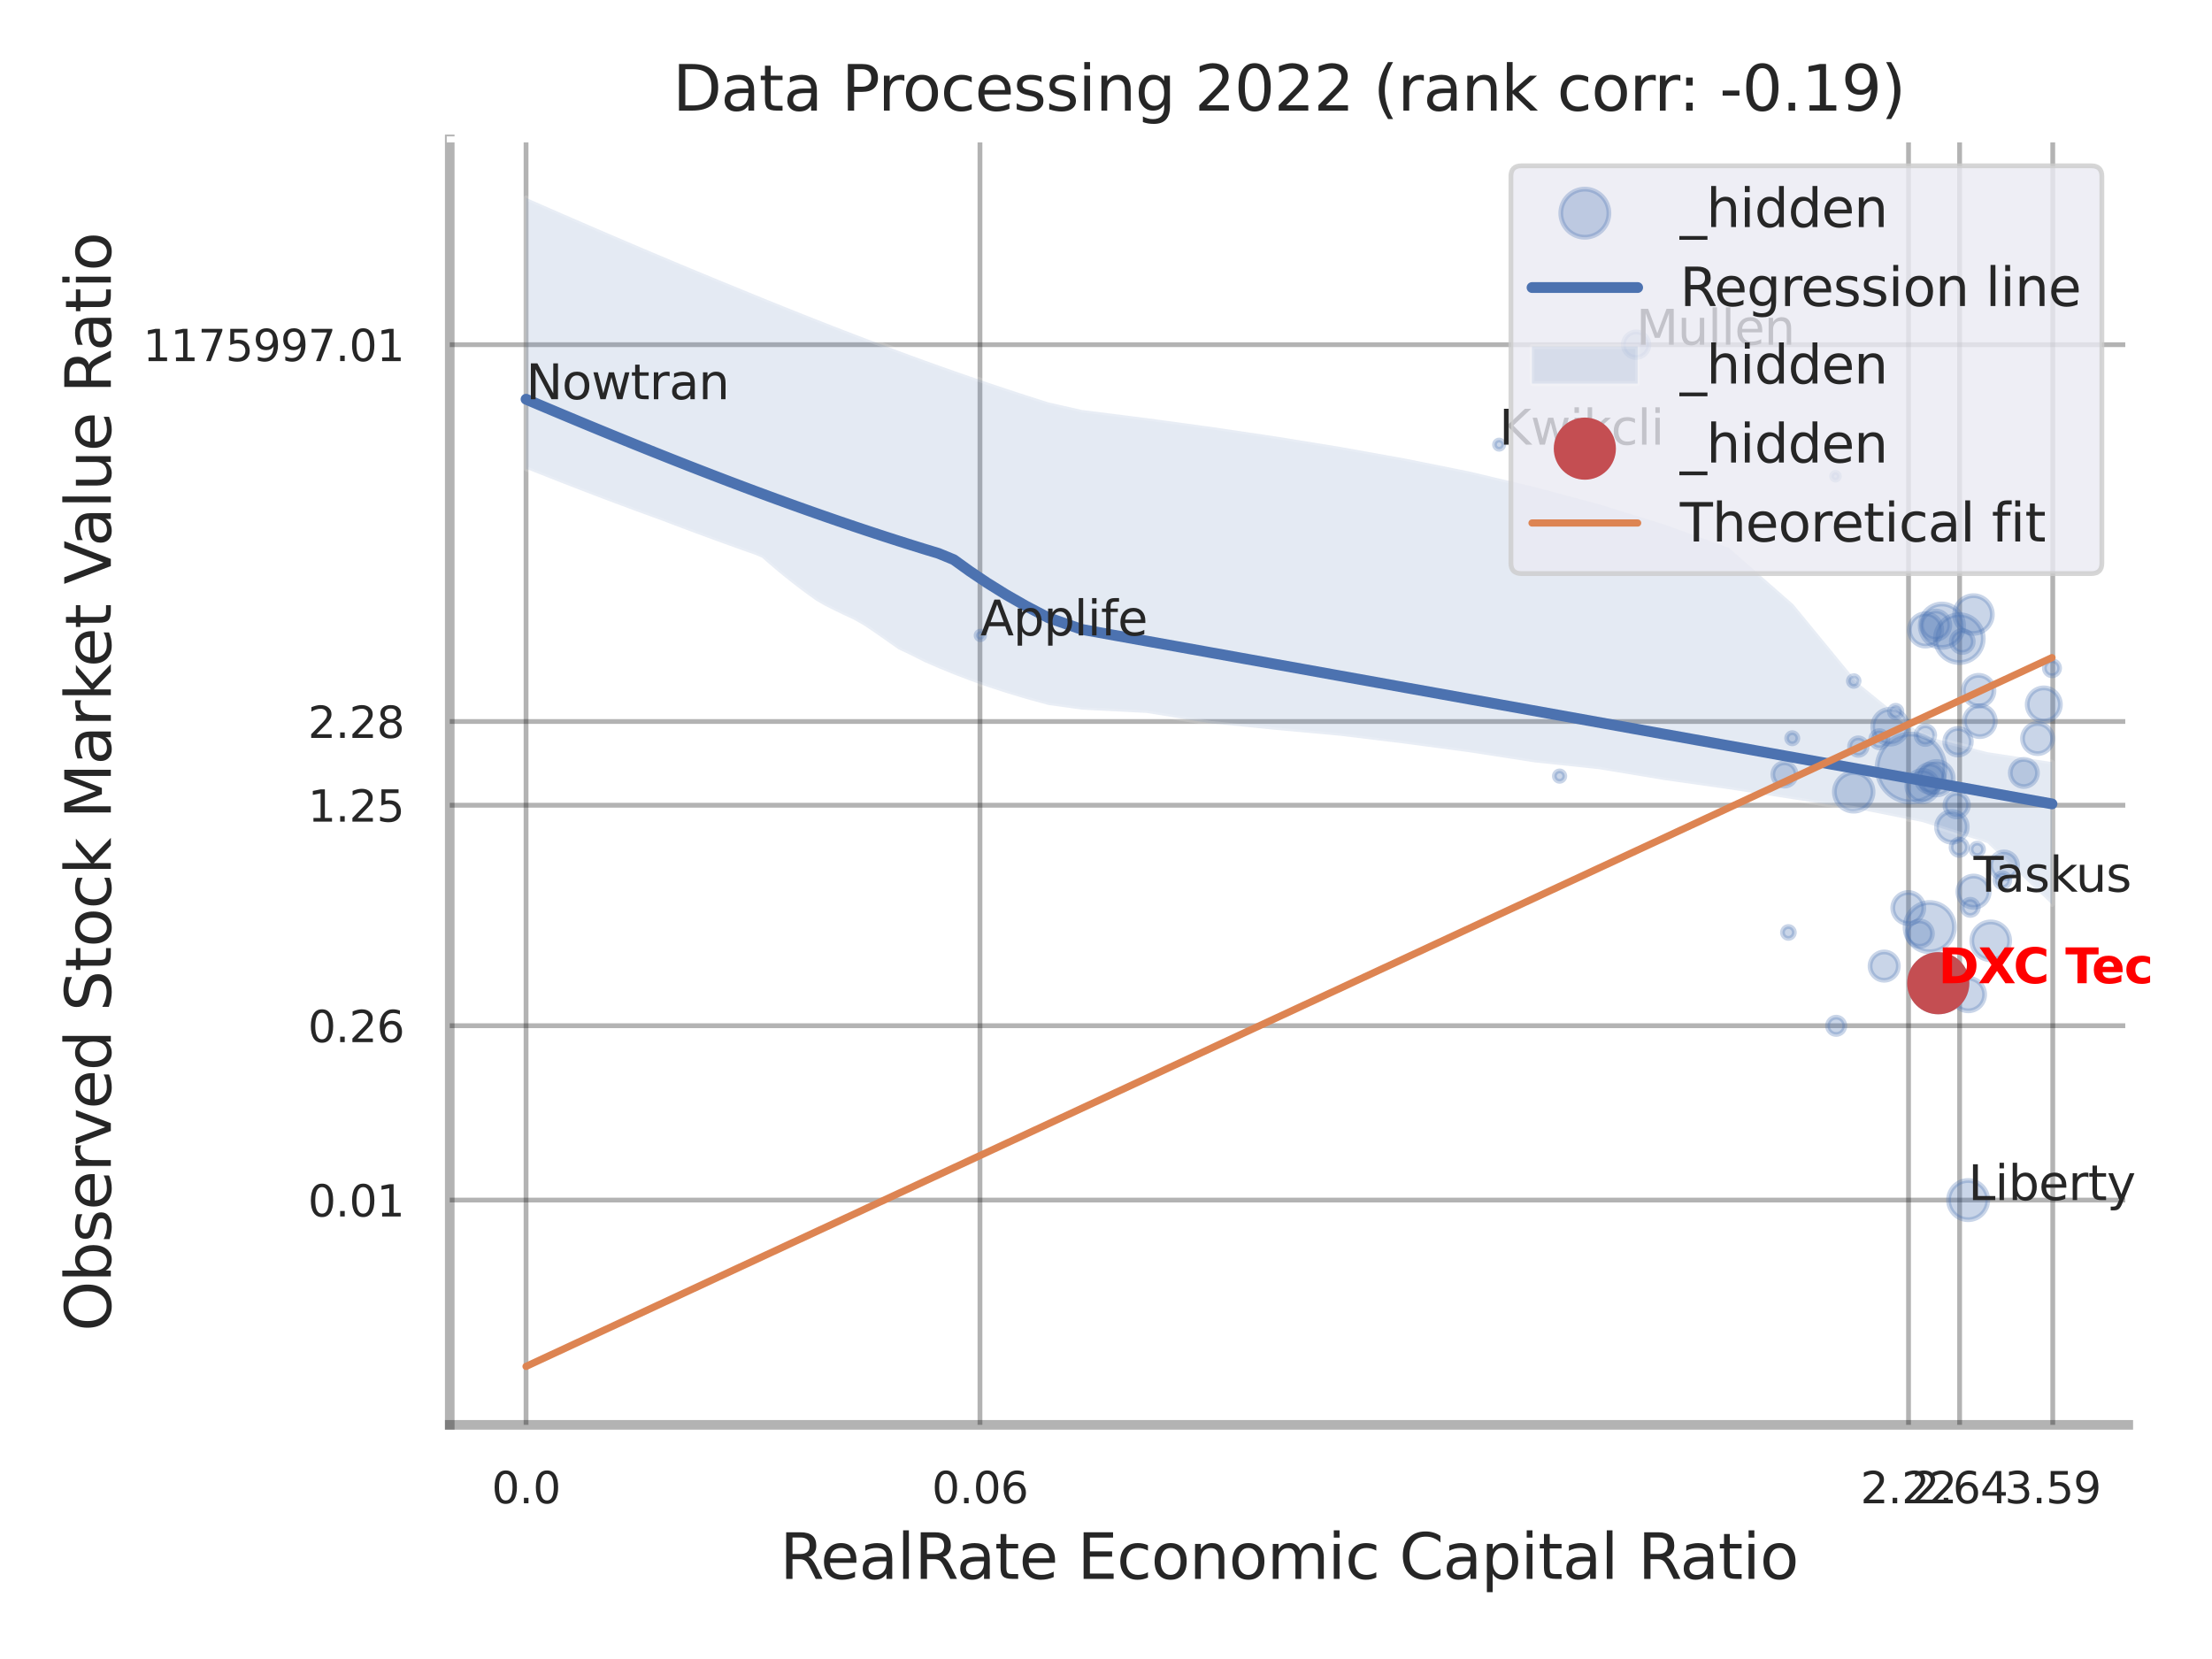 <?xml version="1.0" encoding="utf-8" standalone="no"?>
<!DOCTYPE svg PUBLIC "-//W3C//DTD SVG 1.1//EN"
  "http://www.w3.org/Graphics/SVG/1.1/DTD/svg11.dtd">
<svg xmlns:xlink="http://www.w3.org/1999/xlink" width="460.8pt" height="345.6pt" viewBox="0 0 460.8 345.6" xmlns="http://www.w3.org/2000/svg" version="1.1">
 <defs>
  <style type="text/css">*{stroke-linejoin: round; stroke-linecap: butt}</style>
 </defs>
 <g id="figure_1">
  <g id="patch_1">
   <path d="M 0 345.6 
L 460.8 345.6 
L 460.8 0 
L 0 0 
z
" style="fill: #ffffff"/>
  </g>
  <g id="axes_1">
   <g id="patch_2">
    <path d="M 93.69 296.82 
L 443.36 296.82 
L 443.36 29.04 
L 93.69 29.04 
z
" style="fill: #ffffff"/>
   </g>
   <g id="matplotlib.axis_1">
    <g id="xtick_1">
     <g id="line2d_1">
      <path d="M 109.586 296.82 
L 109.586 29.04 
" clip-path="url(#p4a3d9de8d4)" style="fill: none; stroke: #000000; stroke-opacity: 0.3; stroke-linecap: round"/>
     </g>
     <g id="text_1">
      <!-- 0.0 -->
      <g style="fill: #262626" transform="translate(102.43 313.159) scale(0.09 -0.09)">
       <defs>
        <path id="DejaVuSans-30" d="M 2034 4250 
Q 1547 4250 1301 3770 
Q 1056 3291 1056 2328 
Q 1056 1369 1301 889 
Q 1547 409 2034 409 
Q 2525 409 2770 889 
Q 3016 1369 3016 2328 
Q 3016 3291 2770 3770 
Q 2525 4250 2034 4250 
z
M 2034 4750 
Q 2819 4750 3233 4129 
Q 3647 3509 3647 2328 
Q 3647 1150 3233 529 
Q 2819 -91 2034 -91 
Q 1250 -91 836 529 
Q 422 1150 422 2328 
Q 422 3509 836 4129 
Q 1250 4750 2034 4750 
z
" transform="scale(0.016)"/>
        <path id="DejaVuSans-2e" d="M 684 794 
L 1344 794 
L 1344 0 
L 684 0 
L 684 794 
z
" transform="scale(0.016)"/>
       </defs>
       <use xlink:href="#DejaVuSans-30"/>
       <use xlink:href="#DejaVuSans-2e" transform="translate(63.623 0)"/>
       <use xlink:href="#DejaVuSans-30" transform="translate(95.41 0)"/>
      </g>
     </g>
    </g>
    <g id="xtick_2">
     <g id="line2d_2">
      <path d="M 204.144 296.82 
L 204.144 29.04 
" clip-path="url(#p4a3d9de8d4)" style="fill: none; stroke: #000000; stroke-opacity: 0.3; stroke-linecap: round"/>
     </g>
     <g id="text_2">
      <!-- 0.06 -->
      <g style="fill: #262626" transform="translate(194.125 313.159) scale(0.09 -0.09)">
       <defs>
        <path id="DejaVuSans-36" d="M 2113 2584 
Q 1688 2584 1439 2293 
Q 1191 2003 1191 1497 
Q 1191 994 1439 701 
Q 1688 409 2113 409 
Q 2538 409 2786 701 
Q 3034 994 3034 1497 
Q 3034 2003 2786 2293 
Q 2538 2584 2113 2584 
z
M 3366 4563 
L 3366 3988 
Q 3128 4100 2886 4159 
Q 2644 4219 2406 4219 
Q 1781 4219 1451 3797 
Q 1122 3375 1075 2522 
Q 1259 2794 1537 2939 
Q 1816 3084 2150 3084 
Q 2853 3084 3261 2657 
Q 3669 2231 3669 1497 
Q 3669 778 3244 343 
Q 2819 -91 2113 -91 
Q 1303 -91 875 529 
Q 447 1150 447 2328 
Q 447 3434 972 4092 
Q 1497 4750 2381 4750 
Q 2619 4750 2861 4703 
Q 3103 4656 3366 4563 
z
" transform="scale(0.016)"/>
       </defs>
       <use xlink:href="#DejaVuSans-30"/>
       <use xlink:href="#DejaVuSans-2e" transform="translate(63.623 0)"/>
       <use xlink:href="#DejaVuSans-30" transform="translate(95.41 0)"/>
       <use xlink:href="#DejaVuSans-36" transform="translate(159.033 0)"/>
      </g>
     </g>
    </g>
    <g id="xtick_3">
     <g id="line2d_3">
      <path d="M 397.582 296.82 
L 397.582 29.04 
" clip-path="url(#p4a3d9de8d4)" style="fill: none; stroke: #000000; stroke-opacity: 0.3; stroke-linecap: round"/>
     </g>
     <g id="text_3">
      <!-- 2.22 -->
      <g style="fill: #262626" transform="translate(387.562 313.159) scale(0.09 -0.09)">
       <defs>
        <path id="DejaVuSans-32" d="M 1228 531 
L 3431 531 
L 3431 0 
L 469 0 
L 469 531 
Q 828 903 1448 1529 
Q 2069 2156 2228 2338 
Q 2531 2678 2651 2914 
Q 2772 3150 2772 3378 
Q 2772 3750 2511 3984 
Q 2250 4219 1831 4219 
Q 1534 4219 1204 4116 
Q 875 4013 500 3803 
L 500 4441 
Q 881 4594 1212 4672 
Q 1544 4750 1819 4750 
Q 2544 4750 2975 4387 
Q 3406 4025 3406 3419 
Q 3406 3131 3298 2873 
Q 3191 2616 2906 2266 
Q 2828 2175 2409 1742 
Q 1991 1309 1228 531 
z
" transform="scale(0.016)"/>
       </defs>
       <use xlink:href="#DejaVuSans-32"/>
       <use xlink:href="#DejaVuSans-2e" transform="translate(63.623 0)"/>
       <use xlink:href="#DejaVuSans-32" transform="translate(95.41 0)"/>
       <use xlink:href="#DejaVuSans-32" transform="translate(159.033 0)"/>
      </g>
     </g>
    </g>
    <g id="xtick_4">
     <g id="line2d_4">
      <path d="M 408.222 296.82 
L 408.222 29.04 
" clip-path="url(#p4a3d9de8d4)" style="fill: none; stroke: #000000; stroke-opacity: 0.3; stroke-linecap: round"/>
     </g>
     <g id="text_4">
      <!-- 2.64 -->
      <g style="fill: #262626" transform="translate(398.203 313.159) scale(0.09 -0.09)">
       <defs>
        <path id="DejaVuSans-34" d="M 2419 4116 
L 825 1625 
L 2419 1625 
L 2419 4116 
z
M 2253 4666 
L 3047 4666 
L 3047 1625 
L 3713 1625 
L 3713 1100 
L 3047 1100 
L 3047 0 
L 2419 0 
L 2419 1100 
L 313 1100 
L 313 1709 
L 2253 4666 
z
" transform="scale(0.016)"/>
       </defs>
       <use xlink:href="#DejaVuSans-32"/>
       <use xlink:href="#DejaVuSans-2e" transform="translate(63.623 0)"/>
       <use xlink:href="#DejaVuSans-36" transform="translate(95.41 0)"/>
       <use xlink:href="#DejaVuSans-34" transform="translate(159.033 0)"/>
      </g>
     </g>
    </g>
    <g id="xtick_5">
     <g id="line2d_5">
      <path d="M 427.626 296.82 
L 427.626 29.04 
" clip-path="url(#p4a3d9de8d4)" style="fill: none; stroke: #000000; stroke-opacity: 0.3; stroke-linecap: round"/>
     </g>
     <g id="text_5">
      <!-- 3.59 -->
      <g style="fill: #262626" transform="translate(417.606 313.159) scale(0.09 -0.09)">
       <defs>
        <path id="DejaVuSans-33" d="M 2597 2516 
Q 3050 2419 3304 2112 
Q 3559 1806 3559 1356 
Q 3559 666 3084 287 
Q 2609 -91 1734 -91 
Q 1441 -91 1130 -33 
Q 819 25 488 141 
L 488 750 
Q 750 597 1062 519 
Q 1375 441 1716 441 
Q 2309 441 2620 675 
Q 2931 909 2931 1356 
Q 2931 1769 2642 2001 
Q 2353 2234 1838 2234 
L 1294 2234 
L 1294 2753 
L 1863 2753 
Q 2328 2753 2575 2939 
Q 2822 3125 2822 3475 
Q 2822 3834 2567 4026 
Q 2313 4219 1838 4219 
Q 1578 4219 1281 4162 
Q 984 4106 628 3988 
L 628 4550 
Q 988 4650 1302 4700 
Q 1616 4750 1894 4750 
Q 2613 4750 3031 4423 
Q 3450 4097 3450 3541 
Q 3450 3153 3228 2886 
Q 3006 2619 2597 2516 
z
" transform="scale(0.016)"/>
        <path id="DejaVuSans-35" d="M 691 4666 
L 3169 4666 
L 3169 4134 
L 1269 4134 
L 1269 2991 
Q 1406 3038 1543 3061 
Q 1681 3084 1819 3084 
Q 2600 3084 3056 2656 
Q 3513 2228 3513 1497 
Q 3513 744 3044 326 
Q 2575 -91 1722 -91 
Q 1428 -91 1123 -41 
Q 819 9 494 109 
L 494 744 
Q 775 591 1075 516 
Q 1375 441 1709 441 
Q 2250 441 2565 725 
Q 2881 1009 2881 1497 
Q 2881 1984 2565 2268 
Q 2250 2553 1709 2553 
Q 1456 2553 1204 2497 
Q 953 2441 691 2322 
L 691 4666 
z
" transform="scale(0.016)"/>
        <path id="DejaVuSans-39" d="M 703 97 
L 703 672 
Q 941 559 1184 500 
Q 1428 441 1663 441 
Q 2288 441 2617 861 
Q 2947 1281 2994 2138 
Q 2813 1869 2534 1725 
Q 2256 1581 1919 1581 
Q 1219 1581 811 2004 
Q 403 2428 403 3163 
Q 403 3881 828 4315 
Q 1253 4750 1959 4750 
Q 2769 4750 3195 4129 
Q 3622 3509 3622 2328 
Q 3622 1225 3098 567 
Q 2575 -91 1691 -91 
Q 1453 -91 1209 -44 
Q 966 3 703 97 
z
M 1959 2075 
Q 2384 2075 2632 2365 
Q 2881 2656 2881 3163 
Q 2881 3666 2632 3958 
Q 2384 4250 1959 4250 
Q 1534 4250 1286 3958 
Q 1038 3666 1038 3163 
Q 1038 2656 1286 2365 
Q 1534 2075 1959 2075 
z
" transform="scale(0.016)"/>
       </defs>
       <use xlink:href="#DejaVuSans-33"/>
       <use xlink:href="#DejaVuSans-2e" transform="translate(63.623 0)"/>
       <use xlink:href="#DejaVuSans-35" transform="translate(95.41 0)"/>
       <use xlink:href="#DejaVuSans-39" transform="translate(159.033 0)"/>
      </g>
     </g>
    </g>
    <g id="xtick_6"/>
    <g id="xtick_7"/>
    <g id="xtick_8"/>
    <g id="text_6">
     <!-- RealRate Economic Capital Ratio -->
     <g style="fill: #262626" transform="translate(162.471 328.908) scale(0.13 -0.13)">
      <defs>
       <path id="DejaVuSans-52" d="M 2841 2188 
Q 3044 2119 3236 1894 
Q 3428 1669 3622 1275 
L 4263 0 
L 3584 0 
L 2988 1197 
Q 2756 1666 2539 1819 
Q 2322 1972 1947 1972 
L 1259 1972 
L 1259 0 
L 628 0 
L 628 4666 
L 2053 4666 
Q 2853 4666 3247 4331 
Q 3641 3997 3641 3322 
Q 3641 2881 3436 2590 
Q 3231 2300 2841 2188 
z
M 1259 4147 
L 1259 2491 
L 2053 2491 
Q 2509 2491 2742 2702 
Q 2975 2913 2975 3322 
Q 2975 3731 2742 3939 
Q 2509 4147 2053 4147 
L 1259 4147 
z
" transform="scale(0.016)"/>
       <path id="DejaVuSans-65" d="M 3597 1894 
L 3597 1613 
L 953 1613 
Q 991 1019 1311 708 
Q 1631 397 2203 397 
Q 2534 397 2845 478 
Q 3156 559 3463 722 
L 3463 178 
Q 3153 47 2828 -22 
Q 2503 -91 2169 -91 
Q 1331 -91 842 396 
Q 353 884 353 1716 
Q 353 2575 817 3079 
Q 1281 3584 2069 3584 
Q 2775 3584 3186 3129 
Q 3597 2675 3597 1894 
z
M 3022 2063 
Q 3016 2534 2758 2815 
Q 2500 3097 2075 3097 
Q 1594 3097 1305 2825 
Q 1016 2553 972 2059 
L 3022 2063 
z
" transform="scale(0.016)"/>
       <path id="DejaVuSans-61" d="M 2194 1759 
Q 1497 1759 1228 1600 
Q 959 1441 959 1056 
Q 959 750 1161 570 
Q 1363 391 1709 391 
Q 2188 391 2477 730 
Q 2766 1069 2766 1631 
L 2766 1759 
L 2194 1759 
z
M 3341 1997 
L 3341 0 
L 2766 0 
L 2766 531 
Q 2569 213 2275 61 
Q 1981 -91 1556 -91 
Q 1019 -91 701 211 
Q 384 513 384 1019 
Q 384 1609 779 1909 
Q 1175 2209 1959 2209 
L 2766 2209 
L 2766 2266 
Q 2766 2663 2505 2880 
Q 2244 3097 1772 3097 
Q 1472 3097 1187 3025 
Q 903 2953 641 2809 
L 641 3341 
Q 956 3463 1253 3523 
Q 1550 3584 1831 3584 
Q 2591 3584 2966 3190 
Q 3341 2797 3341 1997 
z
" transform="scale(0.016)"/>
       <path id="DejaVuSans-6c" d="M 603 4863 
L 1178 4863 
L 1178 0 
L 603 0 
L 603 4863 
z
" transform="scale(0.016)"/>
       <path id="DejaVuSans-74" d="M 1172 4494 
L 1172 3500 
L 2356 3500 
L 2356 3053 
L 1172 3053 
L 1172 1153 
Q 1172 725 1289 603 
Q 1406 481 1766 481 
L 2356 481 
L 2356 0 
L 1766 0 
Q 1100 0 847 248 
Q 594 497 594 1153 
L 594 3053 
L 172 3053 
L 172 3500 
L 594 3500 
L 594 4494 
L 1172 4494 
z
" transform="scale(0.016)"/>
       <path id="DejaVuSans-20" transform="scale(0.016)"/>
       <path id="DejaVuSans-45" d="M 628 4666 
L 3578 4666 
L 3578 4134 
L 1259 4134 
L 1259 2753 
L 3481 2753 
L 3481 2222 
L 1259 2222 
L 1259 531 
L 3634 531 
L 3634 0 
L 628 0 
L 628 4666 
z
" transform="scale(0.016)"/>
       <path id="DejaVuSans-63" d="M 3122 3366 
L 3122 2828 
Q 2878 2963 2633 3030 
Q 2388 3097 2138 3097 
Q 1578 3097 1268 2742 
Q 959 2388 959 1747 
Q 959 1106 1268 751 
Q 1578 397 2138 397 
Q 2388 397 2633 464 
Q 2878 531 3122 666 
L 3122 134 
Q 2881 22 2623 -34 
Q 2366 -91 2075 -91 
Q 1284 -91 818 406 
Q 353 903 353 1747 
Q 353 2603 823 3093 
Q 1294 3584 2113 3584 
Q 2378 3584 2631 3529 
Q 2884 3475 3122 3366 
z
" transform="scale(0.016)"/>
       <path id="DejaVuSans-6f" d="M 1959 3097 
Q 1497 3097 1228 2736 
Q 959 2375 959 1747 
Q 959 1119 1226 758 
Q 1494 397 1959 397 
Q 2419 397 2687 759 
Q 2956 1122 2956 1747 
Q 2956 2369 2687 2733 
Q 2419 3097 1959 3097 
z
M 1959 3584 
Q 2709 3584 3137 3096 
Q 3566 2609 3566 1747 
Q 3566 888 3137 398 
Q 2709 -91 1959 -91 
Q 1206 -91 779 398 
Q 353 888 353 1747 
Q 353 2609 779 3096 
Q 1206 3584 1959 3584 
z
" transform="scale(0.016)"/>
       <path id="DejaVuSans-6e" d="M 3513 2113 
L 3513 0 
L 2938 0 
L 2938 2094 
Q 2938 2591 2744 2837 
Q 2550 3084 2163 3084 
Q 1697 3084 1428 2787 
Q 1159 2491 1159 1978 
L 1159 0 
L 581 0 
L 581 3500 
L 1159 3500 
L 1159 2956 
Q 1366 3272 1645 3428 
Q 1925 3584 2291 3584 
Q 2894 3584 3203 3211 
Q 3513 2838 3513 2113 
z
" transform="scale(0.016)"/>
       <path id="DejaVuSans-6d" d="M 3328 2828 
Q 3544 3216 3844 3400 
Q 4144 3584 4550 3584 
Q 5097 3584 5394 3201 
Q 5691 2819 5691 2113 
L 5691 0 
L 5113 0 
L 5113 2094 
Q 5113 2597 4934 2840 
Q 4756 3084 4391 3084 
Q 3944 3084 3684 2787 
Q 3425 2491 3425 1978 
L 3425 0 
L 2847 0 
L 2847 2094 
Q 2847 2600 2669 2842 
Q 2491 3084 2119 3084 
Q 1678 3084 1418 2786 
Q 1159 2488 1159 1978 
L 1159 0 
L 581 0 
L 581 3500 
L 1159 3500 
L 1159 2956 
Q 1356 3278 1631 3431 
Q 1906 3584 2284 3584 
Q 2666 3584 2933 3390 
Q 3200 3197 3328 2828 
z
" transform="scale(0.016)"/>
       <path id="DejaVuSans-69" d="M 603 3500 
L 1178 3500 
L 1178 0 
L 603 0 
L 603 3500 
z
M 603 4863 
L 1178 4863 
L 1178 4134 
L 603 4134 
L 603 4863 
z
" transform="scale(0.016)"/>
       <path id="DejaVuSans-43" d="M 4122 4306 
L 4122 3641 
Q 3803 3938 3442 4084 
Q 3081 4231 2675 4231 
Q 1875 4231 1450 3742 
Q 1025 3253 1025 2328 
Q 1025 1406 1450 917 
Q 1875 428 2675 428 
Q 3081 428 3442 575 
Q 3803 722 4122 1019 
L 4122 359 
Q 3791 134 3420 21 
Q 3050 -91 2638 -91 
Q 1578 -91 968 557 
Q 359 1206 359 2328 
Q 359 3453 968 4101 
Q 1578 4750 2638 4750 
Q 3056 4750 3426 4639 
Q 3797 4528 4122 4306 
z
" transform="scale(0.016)"/>
       <path id="DejaVuSans-70" d="M 1159 525 
L 1159 -1331 
L 581 -1331 
L 581 3500 
L 1159 3500 
L 1159 2969 
Q 1341 3281 1617 3432 
Q 1894 3584 2278 3584 
Q 2916 3584 3314 3078 
Q 3713 2572 3713 1747 
Q 3713 922 3314 415 
Q 2916 -91 2278 -91 
Q 1894 -91 1617 61 
Q 1341 213 1159 525 
z
M 3116 1747 
Q 3116 2381 2855 2742 
Q 2594 3103 2138 3103 
Q 1681 3103 1420 2742 
Q 1159 2381 1159 1747 
Q 1159 1113 1420 752 
Q 1681 391 2138 391 
Q 2594 391 2855 752 
Q 3116 1113 3116 1747 
z
" transform="scale(0.016)"/>
      </defs>
      <use xlink:href="#DejaVuSans-52"/>
      <use xlink:href="#DejaVuSans-65" transform="translate(64.982 0)"/>
      <use xlink:href="#DejaVuSans-61" transform="translate(126.506 0)"/>
      <use xlink:href="#DejaVuSans-6c" transform="translate(187.785 0)"/>
      <use xlink:href="#DejaVuSans-52" transform="translate(215.568 0)"/>
      <use xlink:href="#DejaVuSans-61" transform="translate(282.801 0)"/>
      <use xlink:href="#DejaVuSans-74" transform="translate(344.08 0)"/>
      <use xlink:href="#DejaVuSans-65" transform="translate(383.289 0)"/>
      <use xlink:href="#DejaVuSans-20" transform="translate(444.812 0)"/>
      <use xlink:href="#DejaVuSans-45" transform="translate(476.6 0)"/>
      <use xlink:href="#DejaVuSans-63" transform="translate(539.783 0)"/>
      <use xlink:href="#DejaVuSans-6f" transform="translate(594.764 0)"/>
      <use xlink:href="#DejaVuSans-6e" transform="translate(655.945 0)"/>
      <use xlink:href="#DejaVuSans-6f" transform="translate(719.324 0)"/>
      <use xlink:href="#DejaVuSans-6d" transform="translate(780.506 0)"/>
      <use xlink:href="#DejaVuSans-69" transform="translate(877.918 0)"/>
      <use xlink:href="#DejaVuSans-63" transform="translate(905.701 0)"/>
      <use xlink:href="#DejaVuSans-20" transform="translate(960.682 0)"/>
      <use xlink:href="#DejaVuSans-43" transform="translate(992.469 0)"/>
      <use xlink:href="#DejaVuSans-61" transform="translate(1062.293 0)"/>
      <use xlink:href="#DejaVuSans-70" transform="translate(1123.572 0)"/>
      <use xlink:href="#DejaVuSans-69" transform="translate(1187.049 0)"/>
      <use xlink:href="#DejaVuSans-74" transform="translate(1214.832 0)"/>
      <use xlink:href="#DejaVuSans-61" transform="translate(1254.041 0)"/>
      <use xlink:href="#DejaVuSans-6c" transform="translate(1315.32 0)"/>
      <use xlink:href="#DejaVuSans-20" transform="translate(1343.104 0)"/>
      <use xlink:href="#DejaVuSans-52" transform="translate(1374.891 0)"/>
      <use xlink:href="#DejaVuSans-61" transform="translate(1442.123 0)"/>
      <use xlink:href="#DejaVuSans-74" transform="translate(1503.402 0)"/>
      <use xlink:href="#DejaVuSans-69" transform="translate(1542.611 0)"/>
      <use xlink:href="#DejaVuSans-6f" transform="translate(1570.395 0)"/>
     </g>
    </g>
   </g>
   <g id="matplotlib.axis_2">
    <g id="ytick_1">
     <g id="line2d_6">
      <path d="M 93.69 249.994 
L 443.36 249.994 
" clip-path="url(#p4a3d9de8d4)" style="fill: none; stroke: #000000; stroke-opacity: 0.3; stroke-linecap: round"/>
     </g>
     <g id="text_7">
      <!-- 0.01 -->
      <g style="fill: #262626" transform="translate(64.151 253.414) scale(0.09 -0.09)">
       <defs>
        <path id="DejaVuSans-31" d="M 794 531 
L 1825 531 
L 1825 4091 
L 703 3866 
L 703 4441 
L 1819 4666 
L 2450 4666 
L 2450 531 
L 3481 531 
L 3481 0 
L 794 0 
L 794 531 
z
" transform="scale(0.016)"/>
       </defs>
       <use xlink:href="#DejaVuSans-30"/>
       <use xlink:href="#DejaVuSans-2e" transform="translate(63.623 0)"/>
       <use xlink:href="#DejaVuSans-30" transform="translate(95.41 0)"/>
       <use xlink:href="#DejaVuSans-31" transform="translate(159.033 0)"/>
      </g>
     </g>
    </g>
    <g id="ytick_2">
     <g id="line2d_7">
      <path d="M 93.69 213.677 
L 443.36 213.677 
" clip-path="url(#p4a3d9de8d4)" style="fill: none; stroke: #000000; stroke-opacity: 0.3; stroke-linecap: round"/>
     </g>
     <g id="text_8">
      <!-- 0.26 -->
      <g style="fill: #262626" transform="translate(64.151 217.096) scale(0.09 -0.09)">
       <use xlink:href="#DejaVuSans-30"/>
       <use xlink:href="#DejaVuSans-2e" transform="translate(63.623 0)"/>
       <use xlink:href="#DejaVuSans-32" transform="translate(95.41 0)"/>
       <use xlink:href="#DejaVuSans-36" transform="translate(159.033 0)"/>
      </g>
     </g>
    </g>
    <g id="ytick_3">
     <g id="line2d_8">
      <path d="M 93.69 167.743 
L 443.36 167.743 
" clip-path="url(#p4a3d9de8d4)" style="fill: none; stroke: #000000; stroke-opacity: 0.3; stroke-linecap: round"/>
     </g>
     <g id="text_9">
      <!-- 1.25 -->
      <g style="fill: #262626" transform="translate(64.151 171.162) scale(0.09 -0.09)">
       <use xlink:href="#DejaVuSans-31"/>
       <use xlink:href="#DejaVuSans-2e" transform="translate(63.623 0)"/>
       <use xlink:href="#DejaVuSans-32" transform="translate(95.41 0)"/>
       <use xlink:href="#DejaVuSans-35" transform="translate(159.033 0)"/>
      </g>
     </g>
    </g>
    <g id="ytick_4">
     <g id="line2d_9">
      <path d="M 93.69 150.299 
L 443.36 150.299 
" clip-path="url(#p4a3d9de8d4)" style="fill: none; stroke: #000000; stroke-opacity: 0.3; stroke-linecap: round"/>
     </g>
     <g id="text_10">
      <!-- 2.28 -->
      <g style="fill: #262626" transform="translate(64.151 153.718) scale(0.09 -0.09)">
       <defs>
        <path id="DejaVuSans-38" d="M 2034 2216 
Q 1584 2216 1326 1975 
Q 1069 1734 1069 1313 
Q 1069 891 1326 650 
Q 1584 409 2034 409 
Q 2484 409 2743 651 
Q 3003 894 3003 1313 
Q 3003 1734 2745 1975 
Q 2488 2216 2034 2216 
z
M 1403 2484 
Q 997 2584 770 2862 
Q 544 3141 544 3541 
Q 544 4100 942 4425 
Q 1341 4750 2034 4750 
Q 2731 4750 3128 4425 
Q 3525 4100 3525 3541 
Q 3525 3141 3298 2862 
Q 3072 2584 2669 2484 
Q 3125 2378 3379 2068 
Q 3634 1759 3634 1313 
Q 3634 634 3220 271 
Q 2806 -91 2034 -91 
Q 1263 -91 848 271 
Q 434 634 434 1313 
Q 434 1759 690 2068 
Q 947 2378 1403 2484 
z
M 1172 3481 
Q 1172 3119 1398 2916 
Q 1625 2713 2034 2713 
Q 2441 2713 2670 2916 
Q 2900 3119 2900 3481 
Q 2900 3844 2670 4047 
Q 2441 4250 2034 4250 
Q 1625 4250 1398 4047 
Q 1172 3844 1172 3481 
z
" transform="scale(0.016)"/>
       </defs>
       <use xlink:href="#DejaVuSans-32"/>
       <use xlink:href="#DejaVuSans-2e" transform="translate(63.623 0)"/>
       <use xlink:href="#DejaVuSans-32" transform="translate(95.41 0)"/>
       <use xlink:href="#DejaVuSans-38" transform="translate(159.033 0)"/>
      </g>
     </g>
    </g>
    <g id="ytick_5">
     <g id="line2d_10">
      <path d="M 93.69 71.802 
L 443.36 71.802 
" clip-path="url(#p4a3d9de8d4)" style="fill: none; stroke: #000000; stroke-opacity: 0.3; stroke-linecap: round"/>
     </g>
     <g id="text_11">
      <!-- 1175997.01 -->
      <g style="fill: #262626" transform="translate(29.793 75.222) scale(0.09 -0.09)">
       <defs>
        <path id="DejaVuSans-37" d="M 525 4666 
L 3525 4666 
L 3525 4397 
L 1831 0 
L 1172 0 
L 2766 4134 
L 525 4134 
L 525 4666 
z
" transform="scale(0.016)"/>
       </defs>
       <use xlink:href="#DejaVuSans-31"/>
       <use xlink:href="#DejaVuSans-31" transform="translate(63.623 0)"/>
       <use xlink:href="#DejaVuSans-37" transform="translate(127.246 0)"/>
       <use xlink:href="#DejaVuSans-35" transform="translate(190.869 0)"/>
       <use xlink:href="#DejaVuSans-39" transform="translate(254.492 0)"/>
       <use xlink:href="#DejaVuSans-39" transform="translate(318.115 0)"/>
       <use xlink:href="#DejaVuSans-37" transform="translate(381.738 0)"/>
       <use xlink:href="#DejaVuSans-2e" transform="translate(445.361 0)"/>
       <use xlink:href="#DejaVuSans-30" transform="translate(477.148 0)"/>
       <use xlink:href="#DejaVuSans-31" transform="translate(540.771 0)"/>
      </g>
     </g>
    </g>
    <g id="ytick_6"/>
    <g id="ytick_7"/>
    <g id="ytick_8"/>
    <g id="ytick_9"/>
    <g id="ytick_10"/>
    <g id="text_12">
     <!-- Observed Stock Market Value Ratio -->
     <g style="fill: #262626" transform="translate(23.09 277.332) rotate(-90) scale(0.13 -0.13)">
      <defs>
       <path id="DejaVuSans-4f" d="M 2522 4238 
Q 1834 4238 1429 3725 
Q 1025 3213 1025 2328 
Q 1025 1447 1429 934 
Q 1834 422 2522 422 
Q 3209 422 3611 934 
Q 4013 1447 4013 2328 
Q 4013 3213 3611 3725 
Q 3209 4238 2522 4238 
z
M 2522 4750 
Q 3503 4750 4090 4092 
Q 4678 3434 4678 2328 
Q 4678 1225 4090 567 
Q 3503 -91 2522 -91 
Q 1538 -91 948 565 
Q 359 1222 359 2328 
Q 359 3434 948 4092 
Q 1538 4750 2522 4750 
z
" transform="scale(0.016)"/>
       <path id="DejaVuSans-62" d="M 3116 1747 
Q 3116 2381 2855 2742 
Q 2594 3103 2138 3103 
Q 1681 3103 1420 2742 
Q 1159 2381 1159 1747 
Q 1159 1113 1420 752 
Q 1681 391 2138 391 
Q 2594 391 2855 752 
Q 3116 1113 3116 1747 
z
M 1159 2969 
Q 1341 3281 1617 3432 
Q 1894 3584 2278 3584 
Q 2916 3584 3314 3078 
Q 3713 2572 3713 1747 
Q 3713 922 3314 415 
Q 2916 -91 2278 -91 
Q 1894 -91 1617 61 
Q 1341 213 1159 525 
L 1159 0 
L 581 0 
L 581 4863 
L 1159 4863 
L 1159 2969 
z
" transform="scale(0.016)"/>
       <path id="DejaVuSans-73" d="M 2834 3397 
L 2834 2853 
Q 2591 2978 2328 3040 
Q 2066 3103 1784 3103 
Q 1356 3103 1142 2972 
Q 928 2841 928 2578 
Q 928 2378 1081 2264 
Q 1234 2150 1697 2047 
L 1894 2003 
Q 2506 1872 2764 1633 
Q 3022 1394 3022 966 
Q 3022 478 2636 193 
Q 2250 -91 1575 -91 
Q 1294 -91 989 -36 
Q 684 19 347 128 
L 347 722 
Q 666 556 975 473 
Q 1284 391 1588 391 
Q 1994 391 2212 530 
Q 2431 669 2431 922 
Q 2431 1156 2273 1281 
Q 2116 1406 1581 1522 
L 1381 1569 
Q 847 1681 609 1914 
Q 372 2147 372 2553 
Q 372 3047 722 3315 
Q 1072 3584 1716 3584 
Q 2034 3584 2315 3537 
Q 2597 3491 2834 3397 
z
" transform="scale(0.016)"/>
       <path id="DejaVuSans-72" d="M 2631 2963 
Q 2534 3019 2420 3045 
Q 2306 3072 2169 3072 
Q 1681 3072 1420 2755 
Q 1159 2438 1159 1844 
L 1159 0 
L 581 0 
L 581 3500 
L 1159 3500 
L 1159 2956 
Q 1341 3275 1631 3429 
Q 1922 3584 2338 3584 
Q 2397 3584 2469 3576 
Q 2541 3569 2628 3553 
L 2631 2963 
z
" transform="scale(0.016)"/>
       <path id="DejaVuSans-76" d="M 191 3500 
L 800 3500 
L 1894 563 
L 2988 3500 
L 3597 3500 
L 2284 0 
L 1503 0 
L 191 3500 
z
" transform="scale(0.016)"/>
       <path id="DejaVuSans-64" d="M 2906 2969 
L 2906 4863 
L 3481 4863 
L 3481 0 
L 2906 0 
L 2906 525 
Q 2725 213 2448 61 
Q 2172 -91 1784 -91 
Q 1150 -91 751 415 
Q 353 922 353 1747 
Q 353 2572 751 3078 
Q 1150 3584 1784 3584 
Q 2172 3584 2448 3432 
Q 2725 3281 2906 2969 
z
M 947 1747 
Q 947 1113 1208 752 
Q 1469 391 1925 391 
Q 2381 391 2643 752 
Q 2906 1113 2906 1747 
Q 2906 2381 2643 2742 
Q 2381 3103 1925 3103 
Q 1469 3103 1208 2742 
Q 947 2381 947 1747 
z
" transform="scale(0.016)"/>
       <path id="DejaVuSans-53" d="M 3425 4513 
L 3425 3897 
Q 3066 4069 2747 4153 
Q 2428 4238 2131 4238 
Q 1616 4238 1336 4038 
Q 1056 3838 1056 3469 
Q 1056 3159 1242 3001 
Q 1428 2844 1947 2747 
L 2328 2669 
Q 3034 2534 3370 2195 
Q 3706 1856 3706 1288 
Q 3706 609 3251 259 
Q 2797 -91 1919 -91 
Q 1588 -91 1214 -16 
Q 841 59 441 206 
L 441 856 
Q 825 641 1194 531 
Q 1563 422 1919 422 
Q 2459 422 2753 634 
Q 3047 847 3047 1241 
Q 3047 1584 2836 1778 
Q 2625 1972 2144 2069 
L 1759 2144 
Q 1053 2284 737 2584 
Q 422 2884 422 3419 
Q 422 4038 858 4394 
Q 1294 4750 2059 4750 
Q 2388 4750 2728 4690 
Q 3069 4631 3425 4513 
z
" transform="scale(0.016)"/>
       <path id="DejaVuSans-6b" d="M 581 4863 
L 1159 4863 
L 1159 1991 
L 2875 3500 
L 3609 3500 
L 1753 1863 
L 3688 0 
L 2938 0 
L 1159 1709 
L 1159 0 
L 581 0 
L 581 4863 
z
" transform="scale(0.016)"/>
       <path id="DejaVuSans-4d" d="M 628 4666 
L 1569 4666 
L 2759 1491 
L 3956 4666 
L 4897 4666 
L 4897 0 
L 4281 0 
L 4281 4097 
L 3078 897 
L 2444 897 
L 1241 4097 
L 1241 0 
L 628 0 
L 628 4666 
z
" transform="scale(0.016)"/>
       <path id="DejaVuSans-56" d="M 1831 0 
L 50 4666 
L 709 4666 
L 2188 738 
L 3669 4666 
L 4325 4666 
L 2547 0 
L 1831 0 
z
" transform="scale(0.016)"/>
       <path id="DejaVuSans-75" d="M 544 1381 
L 544 3500 
L 1119 3500 
L 1119 1403 
Q 1119 906 1312 657 
Q 1506 409 1894 409 
Q 2359 409 2629 706 
Q 2900 1003 2900 1516 
L 2900 3500 
L 3475 3500 
L 3475 0 
L 2900 0 
L 2900 538 
Q 2691 219 2414 64 
Q 2138 -91 1772 -91 
Q 1169 -91 856 284 
Q 544 659 544 1381 
z
M 1991 3584 
L 1991 3584 
z
" transform="scale(0.016)"/>
      </defs>
      <use xlink:href="#DejaVuSans-4f"/>
      <use xlink:href="#DejaVuSans-62" transform="translate(78.711 0)"/>
      <use xlink:href="#DejaVuSans-73" transform="translate(142.188 0)"/>
      <use xlink:href="#DejaVuSans-65" transform="translate(194.287 0)"/>
      <use xlink:href="#DejaVuSans-72" transform="translate(255.811 0)"/>
      <use xlink:href="#DejaVuSans-76" transform="translate(296.924 0)"/>
      <use xlink:href="#DejaVuSans-65" transform="translate(356.104 0)"/>
      <use xlink:href="#DejaVuSans-64" transform="translate(417.627 0)"/>
      <use xlink:href="#DejaVuSans-20" transform="translate(481.104 0)"/>
      <use xlink:href="#DejaVuSans-53" transform="translate(512.891 0)"/>
      <use xlink:href="#DejaVuSans-74" transform="translate(576.367 0)"/>
      <use xlink:href="#DejaVuSans-6f" transform="translate(615.576 0)"/>
      <use xlink:href="#DejaVuSans-63" transform="translate(676.758 0)"/>
      <use xlink:href="#DejaVuSans-6b" transform="translate(731.738 0)"/>
      <use xlink:href="#DejaVuSans-20" transform="translate(789.648 0)"/>
      <use xlink:href="#DejaVuSans-4d" transform="translate(821.436 0)"/>
      <use xlink:href="#DejaVuSans-61" transform="translate(907.715 0)"/>
      <use xlink:href="#DejaVuSans-72" transform="translate(968.994 0)"/>
      <use xlink:href="#DejaVuSans-6b" transform="translate(1010.107 0)"/>
      <use xlink:href="#DejaVuSans-65" transform="translate(1064.393 0)"/>
      <use xlink:href="#DejaVuSans-74" transform="translate(1125.916 0)"/>
      <use xlink:href="#DejaVuSans-20" transform="translate(1165.125 0)"/>
      <use xlink:href="#DejaVuSans-56" transform="translate(1196.912 0)"/>
      <use xlink:href="#DejaVuSans-61" transform="translate(1257.57 0)"/>
      <use xlink:href="#DejaVuSans-6c" transform="translate(1318.85 0)"/>
      <use xlink:href="#DejaVuSans-75" transform="translate(1346.633 0)"/>
      <use xlink:href="#DejaVuSans-65" transform="translate(1410.012 0)"/>
      <use xlink:href="#DejaVuSans-20" transform="translate(1471.535 0)"/>
      <use xlink:href="#DejaVuSans-52" transform="translate(1503.322 0)"/>
      <use xlink:href="#DejaVuSans-61" transform="translate(1570.555 0)"/>
      <use xlink:href="#DejaVuSans-74" transform="translate(1631.834 0)"/>
      <use xlink:href="#DejaVuSans-69" transform="translate(1671.043 0)"/>
      <use xlink:href="#DejaVuSans-6f" transform="translate(1698.826 0)"/>
     </g>
    </g>
   </g>
   <g id="PathCollection_1">
    <path d="M 398.098 167.065 
C 399.973 167.065 401.772 166.32 403.098 164.994 
C 404.424 163.668 405.169 161.869 405.169 159.994 
C 405.169 158.119 404.424 156.32 403.098 154.994 
C 401.772 153.668 399.973 152.923 398.098 152.923 
C 396.222 152.923 394.424 153.668 393.098 154.994 
C 391.772 156.32 391.027 158.119 391.027 159.994 
C 391.027 161.869 391.772 163.668 393.098 164.994 
C 394.424 166.32 396.222 167.065 398.098 167.065 
z
" clip-path="url(#p4a3d9de8d4)" style="fill: #4c72b0; fill-opacity: 0.3; stroke: #4c72b0; stroke-opacity: 0.3"/>
    <path d="M 427.466 140.772 
C 427.886 140.772 428.289 140.605 428.587 140.308 
C 428.884 140.011 429.051 139.607 429.051 139.187 
C 429.051 138.767 428.884 138.363 428.587 138.066 
C 428.289 137.769 427.886 137.602 427.466 137.602 
C 427.045 137.602 426.642 137.769 426.345 138.066 
C 426.048 138.363 425.881 138.767 425.881 139.187 
C 425.881 139.607 426.048 140.011 426.345 140.308 
C 426.642 140.605 427.045 140.772 427.466 140.772 
z
" clip-path="url(#p4a3d9de8d4)" style="fill: #4c72b0; fill-opacity: 0.3; stroke: #4c72b0; stroke-opacity: 0.3"/>
    <path d="M 424.468 156.992 
C 425.3 156.992 426.098 156.661 426.687 156.073 
C 427.275 155.484 427.606 154.686 427.606 153.853 
C 427.606 153.021 427.275 152.223 426.687 151.634 
C 426.098 151.045 425.3 150.715 424.468 150.715 
C 423.635 150.715 422.837 151.045 422.248 151.634 
C 421.66 152.223 421.329 153.021 421.329 153.853 
C 421.329 154.686 421.66 155.484 422.248 156.073 
C 422.837 156.661 423.635 156.992 424.468 156.992 
z
" clip-path="url(#p4a3d9de8d4)" style="fill: #4c72b0; fill-opacity: 0.3; stroke: #4c72b0; stroke-opacity: 0.3"/>
    <path d="M 401.083 155.088 
C 401.6 155.088 402.096 154.882 402.462 154.516 
C 402.828 154.15 403.034 153.654 403.034 153.136 
C 403.034 152.619 402.828 152.123 402.462 151.757 
C 402.096 151.391 401.6 151.185 401.083 151.185 
C 400.565 151.185 400.069 151.391 399.703 151.757 
C 399.337 152.123 399.131 152.619 399.131 153.136 
C 399.131 153.654 399.337 154.15 399.703 154.516 
C 400.069 154.882 400.565 155.088 401.083 155.088 
z
" clip-path="url(#p4a3d9de8d4)" style="fill: #4c72b0; fill-opacity: 0.3; stroke: #4c72b0; stroke-opacity: 0.3"/>
    <path d="M 417.485 183.081 
C 418.23 183.081 418.944 182.785 419.471 182.259 
C 419.997 181.732 420.293 181.018 420.293 180.273 
C 420.293 179.529 419.997 178.814 419.471 178.288 
C 418.944 177.761 418.23 177.466 417.485 177.466 
C 416.741 177.466 416.027 177.761 415.5 178.288 
C 414.974 178.814 414.678 179.529 414.678 180.273 
C 414.678 181.018 414.974 181.732 415.5 182.259 
C 416.027 182.785 416.741 183.081 417.485 183.081 
z
" clip-path="url(#p4a3d9de8d4)" style="fill: #4c72b0; fill-opacity: 0.3; stroke: #4c72b0; stroke-opacity: 0.3"/>
    <path d="M 403.404 165.599 
C 404.327 165.599 405.213 165.232 405.866 164.579 
C 406.519 163.926 406.886 163.04 406.886 162.116 
C 406.886 161.193 406.519 160.307 405.866 159.654 
C 405.213 159.001 404.327 158.634 403.404 158.634 
C 402.48 158.634 401.594 159.001 400.941 159.654 
C 400.288 160.307 399.921 161.193 399.921 162.116 
C 399.921 163.04 400.288 163.926 400.941 164.579 
C 401.594 165.232 402.48 165.599 403.404 165.599 
z
" clip-path="url(#p4a3d9de8d4)" style="fill: #4c72b0; fill-opacity: 0.3; stroke: #4c72b0; stroke-opacity: 0.3"/>
    <path d="M 393.761 155.013 
C 394.725 155.013 395.65 154.63 396.332 153.948 
C 397.014 153.266 397.397 152.34 397.397 151.376 
C 397.397 150.412 397.014 149.486 396.332 148.805 
C 395.65 148.123 394.725 147.739 393.761 147.739 
C 392.796 147.739 391.871 148.123 391.189 148.805 
C 390.507 149.486 390.124 150.412 390.124 151.376 
C 390.124 152.34 390.507 153.266 391.189 153.948 
C 391.871 154.63 392.796 155.013 393.761 155.013 
z
" clip-path="url(#p4a3d9de8d4)" style="fill: #4c72b0; fill-opacity: 0.3; stroke: #4c72b0; stroke-opacity: 0.3"/>
    <path d="M 382.507 215.498 
C 382.985 215.498 383.444 215.309 383.782 214.971 
C 384.12 214.633 384.309 214.174 384.309 213.696 
C 384.309 213.218 384.12 212.76 383.782 212.422 
C 383.444 212.084 382.985 211.894 382.507 211.894 
C 382.029 211.894 381.571 212.084 381.233 212.422 
C 380.895 212.76 380.705 213.218 380.705 213.696 
C 380.705 214.174 380.895 214.633 381.233 214.971 
C 381.571 215.309 382.029 215.498 382.507 215.498 
z
" clip-path="url(#p4a3d9de8d4)" style="fill: #4c72b0; fill-opacity: 0.3; stroke: #4c72b0; stroke-opacity: 0.3"/>
    <path d="M 394.9 149.538 
C 395.247 149.538 395.579 149.401 395.824 149.155 
C 396.069 148.91 396.207 148.578 396.207 148.231 
C 396.207 147.884 396.069 147.552 395.824 147.307 
C 395.579 147.061 395.247 146.924 394.9 146.924 
C 394.553 146.924 394.221 147.061 393.975 147.307 
C 393.73 147.552 393.592 147.884 393.592 148.231 
C 393.592 148.578 393.73 148.91 393.975 149.155 
C 394.221 149.401 394.553 149.538 394.9 149.538 
z
" clip-path="url(#p4a3d9de8d4)" style="fill: #4c72b0; fill-opacity: 0.3; stroke: #4c72b0; stroke-opacity: 0.3"/>
    <path d="M 397.531 192.388 
C 398.388 192.388 399.21 192.048 399.816 191.442 
C 400.422 190.835 400.763 190.013 400.763 189.156 
C 400.763 188.299 400.422 187.477 399.816 186.871 
C 399.21 186.265 398.388 185.925 397.531 185.925 
C 396.674 185.925 395.852 186.265 395.246 186.871 
C 394.64 187.477 394.299 188.299 394.299 189.156 
C 394.299 190.013 394.64 190.835 395.246 191.442 
C 395.852 192.048 396.674 192.388 397.531 192.388 
z
" clip-path="url(#p4a3d9de8d4)" style="fill: #4c72b0; fill-opacity: 0.3; stroke: #4c72b0; stroke-opacity: 0.3"/>
    <path d="M 408.142 178.206 
C 408.592 178.206 409.024 178.027 409.342 177.709 
C 409.66 177.391 409.839 176.959 409.839 176.509 
C 409.839 176.059 409.66 175.627 409.342 175.309 
C 409.024 174.991 408.592 174.812 408.142 174.812 
C 407.692 174.812 407.26 174.991 406.942 175.309 
C 406.623 175.627 406.445 176.059 406.445 176.509 
C 406.445 176.959 406.623 177.391 406.942 177.709 
C 407.26 178.027 407.692 178.206 408.142 178.206 
z
" clip-path="url(#p4a3d9de8d4)" style="fill: #4c72b0; fill-opacity: 0.3; stroke: #4c72b0; stroke-opacity: 0.3"/>
    <path d="M 403.23 133.182 
C 404.012 133.182 404.762 132.871 405.315 132.318 
C 405.869 131.765 406.179 131.014 406.179 130.232 
C 406.179 129.449 405.869 128.699 405.315 128.146 
C 404.762 127.593 404.012 127.282 403.23 127.282 
C 402.447 127.282 401.697 127.593 401.144 128.146 
C 400.59 128.699 400.28 129.449 400.28 130.232 
C 400.28 131.014 400.59 131.765 401.144 132.318 
C 401.697 132.871 402.447 133.182 403.23 133.182 
z
" clip-path="url(#p4a3d9de8d4)" style="fill: #4c72b0; fill-opacity: 0.3; stroke: #4c72b0; stroke-opacity: 0.3"/>
    <path d="M 401.132 134.598 
C 402.027 134.598 402.885 134.242 403.517 133.61 
C 404.15 132.977 404.505 132.119 404.505 131.224 
C 404.505 130.33 404.15 129.472 403.517 128.839 
C 402.885 128.206 402.027 127.851 401.132 127.851 
C 400.237 127.851 399.379 128.206 398.747 128.839 
C 398.114 129.472 397.759 130.33 397.759 131.224 
C 397.759 132.119 398.114 132.977 398.747 133.61 
C 399.379 134.242 400.237 134.598 401.132 134.598 
z
" clip-path="url(#p4a3d9de8d4)" style="fill: #4c72b0; fill-opacity: 0.3; stroke: #4c72b0; stroke-opacity: 0.3"/>
    <path d="M 407.617 170.181 
C 408.268 170.181 408.893 169.922 409.354 169.461 
C 409.814 169 410.073 168.375 410.073 167.724 
C 410.073 167.072 409.814 166.448 409.354 165.987 
C 408.893 165.526 408.268 165.267 407.617 165.267 
C 406.965 165.267 406.34 165.526 405.879 165.987 
C 405.419 166.448 405.16 167.072 405.16 167.724 
C 405.16 168.375 405.419 169 405.879 169.461 
C 406.34 169.922 406.965 170.181 407.617 170.181 
z
" clip-path="url(#p4a3d9de8d4)" style="fill: #4c72b0; fill-opacity: 0.3; stroke: #4c72b0; stroke-opacity: 0.3"/>
    <path d="M 408.783 135.921 
C 409.39 135.921 409.973 135.68 410.403 135.25 
C 410.832 134.82 411.074 134.237 411.074 133.63 
C 411.074 133.022 410.832 132.439 410.403 132.01 
C 409.973 131.58 409.39 131.338 408.783 131.338 
C 408.175 131.338 407.592 131.58 407.163 132.01 
C 406.733 132.439 406.491 133.022 406.491 133.63 
C 406.491 134.237 406.733 134.82 407.163 135.25 
C 407.592 135.68 408.175 135.921 408.783 135.921 
z
" clip-path="url(#p4a3d9de8d4)" style="fill: #4c72b0; fill-opacity: 0.3; stroke: #4c72b0; stroke-opacity: 0.3"/>
    <path d="M 408.167 138.018 
C 409.489 138.018 410.757 137.492 411.692 136.557 
C 412.627 135.622 413.153 134.354 413.153 133.032 
C 413.153 131.709 412.627 130.441 411.692 129.506 
C 410.757 128.571 409.489 128.046 408.167 128.046 
C 406.844 128.046 405.576 128.571 404.641 129.506 
C 403.706 130.441 403.181 131.709 403.181 133.032 
C 403.181 134.354 403.706 135.622 404.641 136.557 
C 405.576 137.492 406.844 138.018 408.167 138.018 
z
" clip-path="url(#p4a3d9de8d4)" style="fill: #4c72b0; fill-opacity: 0.3; stroke: #4c72b0; stroke-opacity: 0.3"/>
    <path d="M 386.166 168.981 
C 387.234 168.981 388.258 168.557 389.013 167.802 
C 389.769 167.046 390.193 166.022 390.193 164.954 
C 390.193 163.886 389.769 162.861 389.013 162.106 
C 388.258 161.351 387.234 160.927 386.166 160.927 
C 385.098 160.927 384.073 161.351 383.318 162.106 
C 382.563 162.861 382.139 163.886 382.139 164.954 
C 382.139 166.022 382.563 167.046 383.318 167.802 
C 384.073 168.557 385.098 168.981 386.166 168.981 
z
" clip-path="url(#p4a3d9de8d4)" style="fill: #4c72b0; fill-opacity: 0.3; stroke: #4c72b0; stroke-opacity: 0.3"/>
    <path d="M 372.556 195.485 
C 372.884 195.485 373.198 195.355 373.43 195.123 
C 373.661 194.892 373.792 194.578 373.792 194.25 
C 373.792 193.922 373.661 193.608 373.43 193.377 
C 373.198 193.145 372.884 193.015 372.556 193.015 
C 372.229 193.015 371.915 193.145 371.683 193.377 
C 371.451 193.608 371.321 193.922 371.321 194.25 
C 371.321 194.578 371.451 194.892 371.683 195.123 
C 371.915 195.355 372.229 195.485 372.556 195.485 
z
" clip-path="url(#p4a3d9de8d4)" style="fill: #4c72b0; fill-opacity: 0.3; stroke: #4c72b0; stroke-opacity: 0.3"/>
    <path d="M 410.438 190.7 
C 410.884 190.7 411.311 190.523 411.627 190.207 
C 411.942 189.892 412.119 189.464 412.119 189.019 
C 412.119 188.573 411.942 188.145 411.627 187.83 
C 411.311 187.514 410.884 187.337 410.438 187.337 
C 409.992 187.337 409.564 187.514 409.249 187.83 
C 408.933 188.145 408.756 188.573 408.756 189.019 
C 408.756 189.464 408.933 189.892 409.249 190.207 
C 409.564 190.523 409.992 190.7 410.438 190.7 
z
" clip-path="url(#p4a3d9de8d4)" style="fill: #4c72b0; fill-opacity: 0.3; stroke: #4c72b0; stroke-opacity: 0.3"/>
    <path d="M 417.116 184.916 
C 417.53 184.916 417.927 184.752 418.219 184.459 
C 418.512 184.166 418.677 183.769 418.677 183.355 
C 418.677 182.941 418.512 182.544 418.219 182.251 
C 417.927 181.959 417.53 181.794 417.116 181.794 
C 416.701 181.794 416.304 181.959 416.012 182.251 
C 415.719 182.544 415.554 182.941 415.554 183.355 
C 415.554 183.769 415.719 184.166 416.012 184.459 
C 416.304 184.752 416.701 184.916 417.116 184.916 
z
" clip-path="url(#p4a3d9de8d4)" style="fill: #4c72b0; fill-opacity: 0.3; stroke: #4c72b0; stroke-opacity: 0.3"/>
    <path d="M 404.533 134.861 
C 405.731 134.861 406.88 134.384 407.728 133.537 
C 408.575 132.69 409.051 131.54 409.051 130.342 
C 409.051 129.144 408.575 127.994 407.728 127.147 
C 406.88 126.299 405.731 125.823 404.533 125.823 
C 403.334 125.823 402.185 126.299 401.338 127.147 
C 400.49 127.994 400.014 129.144 400.014 130.342 
C 400.014 131.54 400.49 132.69 401.338 133.537 
C 402.185 134.384 403.334 134.861 404.533 134.861 
z
" clip-path="url(#p4a3d9de8d4)" style="fill: #4c72b0; fill-opacity: 0.3; stroke: #4c72b0; stroke-opacity: 0.3"/>
    <path d="M 373.362 154.954 
C 373.672 154.954 373.968 154.831 374.187 154.612 
C 374.406 154.393 374.529 154.096 374.529 153.786 
C 374.529 153.477 374.406 153.18 374.187 152.961 
C 373.968 152.742 373.672 152.619 373.362 152.619 
C 373.052 152.619 372.755 152.742 372.537 152.961 
C 372.318 153.18 372.195 153.477 372.195 153.786 
C 372.195 154.096 372.318 154.393 372.537 154.612 
C 372.755 154.831 373.052 154.954 373.362 154.954 
z
" clip-path="url(#p4a3d9de8d4)" style="fill: #4c72b0; fill-opacity: 0.3; stroke: #4c72b0; stroke-opacity: 0.3"/>
    <path d="M 425.761 150.212 
C 426.678 150.212 427.557 149.848 428.205 149.2 
C 428.853 148.552 429.217 147.673 429.217 146.756 
C 429.217 145.84 428.853 144.961 428.205 144.313 
C 427.557 143.665 426.678 143.301 425.761 143.301 
C 424.845 143.301 423.966 143.665 423.318 144.313 
C 422.67 144.961 422.306 145.84 422.306 146.756 
C 422.306 147.673 422.67 148.552 423.318 149.2 
C 423.966 149.848 424.845 150.212 425.761 150.212 
z
" clip-path="url(#p4a3d9de8d4)" style="fill: #4c72b0; fill-opacity: 0.3; stroke: #4c72b0; stroke-opacity: 0.3"/>
    <path d="M 340.833 74.475 
C 341.541 74.475 342.22 74.194 342.72 73.693 
C 343.221 73.193 343.502 72.514 343.502 71.806 
C 343.502 71.098 343.221 70.419 342.72 69.919 
C 342.22 69.418 341.541 69.137 340.833 69.137 
C 340.125 69.137 339.446 69.418 338.946 69.919 
C 338.445 70.419 338.164 71.098 338.164 71.806 
C 338.164 72.514 338.445 73.193 338.946 73.693 
C 339.446 74.194 340.125 74.475 340.833 74.475 
z
" clip-path="url(#p4a3d9de8d4)" style="fill: #4c72b0; fill-opacity: 0.3; stroke: #4c72b0; stroke-opacity: 0.3"/>
    <path d="M 412.188 147.06 
C 413.034 147.06 413.846 146.724 414.444 146.125 
C 415.042 145.527 415.378 144.716 415.378 143.87 
C 415.378 143.024 415.042 142.212 414.444 141.614 
C 413.846 141.016 413.034 140.68 412.188 140.68 
C 411.342 140.68 410.531 141.016 409.933 141.614 
C 409.334 142.212 408.998 143.024 408.998 143.87 
C 408.998 144.716 409.334 145.527 409.933 146.125 
C 410.531 146.724 411.342 147.06 412.188 147.06 
z
" clip-path="url(#p4a3d9de8d4)" style="fill: #4c72b0; fill-opacity: 0.3; stroke: #4c72b0; stroke-opacity: 0.3"/>
    <path d="M 386.169 142.987 
C 386.465 142.987 386.749 142.869 386.959 142.66 
C 387.168 142.45 387.286 142.166 387.286 141.87 
C 387.286 141.574 387.168 141.29 386.959 141.08 
C 386.749 140.871 386.465 140.753 386.169 140.753 
C 385.873 140.753 385.588 140.871 385.379 141.08 
C 385.169 141.29 385.052 141.574 385.052 141.87 
C 385.052 142.166 385.169 142.45 385.379 142.66 
C 385.588 142.869 385.873 142.987 386.169 142.987 
z
" clip-path="url(#p4a3d9de8d4)" style="fill: #4c72b0; fill-opacity: 0.3; stroke: #4c72b0; stroke-opacity: 0.3"/>
    <path d="M 412.433 153.449 
C 413.287 153.449 414.106 153.11 414.71 152.506 
C 415.314 151.902 415.653 151.083 415.653 150.229 
C 415.653 149.375 415.314 148.555 414.71 147.951 
C 414.106 147.348 413.287 147.008 412.433 147.008 
C 411.579 147.008 410.76 147.348 410.156 147.951 
C 409.552 148.555 409.213 149.375 409.213 150.229 
C 409.213 151.083 409.552 151.902 410.156 152.506 
C 410.76 153.11 411.579 153.449 412.433 153.449 
z
" clip-path="url(#p4a3d9de8d4)" style="fill: #4c72b0; fill-opacity: 0.3; stroke: #4c72b0; stroke-opacity: 0.3"/>
    <path d="M 371.739 163.765 
C 372.384 163.765 373.003 163.509 373.459 163.053 
C 373.915 162.597 374.171 161.978 374.171 161.333 
C 374.171 160.688 373.915 160.07 373.459 159.614 
C 373.003 159.157 372.384 158.901 371.739 158.901 
C 371.094 158.901 370.475 159.157 370.019 159.614 
C 369.563 160.07 369.307 160.688 369.307 161.333 
C 369.307 161.978 369.563 162.597 370.019 163.053 
C 370.475 163.509 371.094 163.765 371.739 163.765 
z
" clip-path="url(#p4a3d9de8d4)" style="fill: #4c72b0; fill-opacity: 0.3; stroke: #4c72b0; stroke-opacity: 0.3"/>
    <path d="M 411.903 178.23 
C 412.248 178.23 412.578 178.093 412.822 177.849 
C 413.066 177.605 413.203 177.275 413.203 176.93 
C 413.203 176.585 413.066 176.254 412.822 176.011 
C 412.578 175.767 412.248 175.63 411.903 175.63 
C 411.558 175.63 411.227 175.767 410.984 176.011 
C 410.74 176.254 410.603 176.585 410.603 176.93 
C 410.603 177.275 410.74 177.605 410.984 177.849 
C 411.227 178.093 411.558 178.23 411.903 178.23 
z
" clip-path="url(#p4a3d9de8d4)" style="fill: #4c72b0; fill-opacity: 0.3; stroke: #4c72b0; stroke-opacity: 0.3"/>
    <path d="M 410.004 254.088 
C 411.087 254.088 412.126 253.658 412.892 252.892 
C 413.658 252.126 414.088 251.088 414.088 250.005 
C 414.088 248.922 413.658 247.883 412.892 247.117 
C 412.126 246.352 411.087 245.921 410.004 245.921 
C 408.922 245.921 407.883 246.352 407.117 247.117 
C 406.351 247.883 405.921 248.922 405.921 250.005 
C 405.921 251.088 406.351 252.126 407.117 252.892 
C 407.883 253.658 408.922 254.088 410.004 254.088 
z
" clip-path="url(#p4a3d9de8d4)" style="fill: #4c72b0; fill-opacity: 0.3; stroke: #4c72b0; stroke-opacity: 0.3"/>
    <path d="M 402.075 165.053 
C 402.853 165.053 403.599 164.744 404.149 164.194 
C 404.699 163.644 405.008 162.897 405.008 162.119 
C 405.008 161.341 404.699 160.595 404.149 160.045 
C 403.599 159.495 402.853 159.186 402.075 159.186 
C 401.297 159.186 400.551 159.495 400.001 160.045 
C 399.45 160.595 399.141 161.341 399.141 162.119 
C 399.141 162.897 399.45 163.644 400.001 164.194 
C 400.551 164.744 401.297 165.053 402.075 165.053 
z
" clip-path="url(#p4a3d9de8d4)" style="fill: #4c72b0; fill-opacity: 0.3; stroke: #4c72b0; stroke-opacity: 0.3"/>
    <path d="M 399.925 197.134 
C 400.625 197.134 401.296 196.856 401.791 196.361 
C 402.286 195.866 402.564 195.194 402.564 194.494 
C 402.564 193.794 402.286 193.123 401.791 192.628 
C 401.296 192.133 400.625 191.855 399.925 191.855 
C 399.225 191.855 398.553 192.133 398.058 192.628 
C 397.563 193.123 397.285 193.794 397.285 194.494 
C 397.285 195.194 397.563 195.866 398.058 196.361 
C 398.553 196.856 399.225 197.134 399.925 197.134 
z
" clip-path="url(#p4a3d9de8d4)" style="fill: #4c72b0; fill-opacity: 0.3; stroke: #4c72b0; stroke-opacity: 0.3"/>
    <path d="M 421.607 163.847 
C 422.358 163.847 423.079 163.548 423.61 163.017 
C 424.141 162.486 424.439 161.766 424.439 161.015 
C 424.439 160.264 424.141 159.543 423.61 159.012 
C 423.079 158.481 422.358 158.182 421.607 158.182 
C 420.856 158.182 420.136 158.481 419.604 159.012 
C 419.073 159.543 418.775 160.264 418.775 161.015 
C 418.775 161.766 419.073 162.486 419.604 163.017 
C 420.136 163.548 420.856 163.847 421.607 163.847 
z
" clip-path="url(#p4a3d9de8d4)" style="fill: #4c72b0; fill-opacity: 0.3; stroke: #4c72b0; stroke-opacity: 0.3"/>
    <path d="M 400.497 167.023 
C 401.363 167.023 402.194 166.679 402.806 166.067 
C 403.418 165.454 403.762 164.624 403.762 163.758 
C 403.762 162.892 403.418 162.061 402.806 161.449 
C 402.194 160.837 401.363 160.493 400.497 160.493 
C 399.631 160.493 398.801 160.837 398.189 161.449 
C 397.576 162.061 397.232 162.892 397.232 163.758 
C 397.232 164.624 397.576 165.454 398.189 166.067 
C 398.801 166.679 399.631 167.023 400.497 167.023 
z
" clip-path="url(#p4a3d9de8d4)" style="fill: #4c72b0; fill-opacity: 0.3; stroke: #4c72b0; stroke-opacity: 0.3"/>
    <path d="M 411.114 131.941 
C 412.155 131.941 413.154 131.527 413.89 130.791 
C 414.626 130.055 415.04 129.056 415.04 128.015 
C 415.04 126.974 414.626 125.975 413.89 125.239 
C 413.154 124.502 412.155 124.089 411.114 124.089 
C 410.072 124.089 409.074 124.502 408.337 125.239 
C 407.601 125.975 407.187 126.974 407.187 128.015 
C 407.187 129.056 407.601 130.055 408.337 130.791 
C 409.074 131.527 410.072 131.941 411.114 131.941 
z
" clip-path="url(#p4a3d9de8d4)" style="fill: #4c72b0; fill-opacity: 0.3; stroke: #4c72b0; stroke-opacity: 0.3"/>
    <path d="M 387.127 157.358 
C 387.611 157.358 388.077 157.165 388.42 156.822 
C 388.762 156.479 388.955 156.014 388.955 155.529 
C 388.955 155.044 388.762 154.579 388.42 154.236 
C 388.077 153.893 387.611 153.7 387.127 153.7 
C 386.642 153.7 386.176 153.893 385.834 154.236 
C 385.491 154.579 385.298 155.044 385.298 155.529 
C 385.298 156.014 385.491 156.479 385.834 156.822 
C 386.176 157.165 386.642 157.358 387.127 157.358 
z
" clip-path="url(#p4a3d9de8d4)" style="fill: #4c72b0; fill-opacity: 0.3; stroke: #4c72b0; stroke-opacity: 0.3"/>
    <path d="M 406.617 175.462 
C 407.466 175.462 408.281 175.125 408.882 174.524 
C 409.482 173.924 409.82 173.109 409.82 172.26 
C 409.82 171.41 409.482 170.595 408.882 169.995 
C 408.281 169.394 407.466 169.057 406.617 169.057 
C 405.768 169.057 404.953 169.394 404.352 169.995 
C 403.752 170.595 403.414 171.41 403.414 172.26 
C 403.414 173.109 403.752 173.924 404.352 174.524 
C 404.953 175.125 405.768 175.462 406.617 175.462 
z
" clip-path="url(#p4a3d9de8d4)" style="fill: #4c72b0; fill-opacity: 0.3; stroke: #4c72b0; stroke-opacity: 0.3"/>
    <path d="M 324.888 162.765 
C 325.176 162.765 325.453 162.651 325.656 162.447 
C 325.86 162.244 325.974 161.968 325.974 161.68 
C 325.974 161.392 325.86 161.115 325.656 160.912 
C 325.453 160.708 325.176 160.594 324.888 160.594 
C 324.6 160.594 324.324 160.708 324.121 160.912 
C 323.917 161.115 323.803 161.392 323.803 161.68 
C 323.803 161.968 323.917 162.244 324.121 162.447 
C 324.324 162.651 324.6 162.765 324.888 162.765 
z
" clip-path="url(#p4a3d9de8d4)" style="fill: #4c72b0; fill-opacity: 0.3; stroke: #4c72b0; stroke-opacity: 0.3"/>
    <path d="M 403.773 210.797 
C 405.358 210.797 406.878 210.168 407.998 209.047 
C 409.118 207.927 409.748 206.407 409.748 204.823 
C 409.748 203.238 409.118 201.719 407.998 200.598 
C 406.878 199.478 405.358 198.848 403.773 198.848 
C 402.189 198.848 400.669 199.478 399.549 200.598 
C 398.428 201.719 397.799 203.238 397.799 204.823 
C 397.799 206.407 398.428 207.927 399.549 209.047 
C 400.669 210.168 402.189 210.797 403.773 210.797 
z
" clip-path="url(#p4a3d9de8d4)" style="fill: #4c72b0; fill-opacity: 0.3; stroke: #4c72b0; stroke-opacity: 0.3"/>
    <path d="M 407.889 157.293 
C 408.625 157.293 409.331 157.001 409.851 156.481 
C 410.371 155.961 410.663 155.255 410.663 154.519 
C 410.663 153.784 410.371 153.078 409.851 152.558 
C 409.331 152.038 408.625 151.745 407.889 151.745 
C 407.154 151.745 406.448 152.038 405.928 152.558 
C 405.408 153.078 405.116 153.784 405.116 154.519 
C 405.116 155.255 405.408 155.961 405.928 156.481 
C 406.448 157.001 407.154 157.293 407.889 157.293 
z
" clip-path="url(#p4a3d9de8d4)" style="fill: #4c72b0; fill-opacity: 0.3; stroke: #4c72b0; stroke-opacity: 0.3"/>
    <path d="M 204.225 133.262 
C 204.462 133.262 204.689 133.168 204.856 133.001 
C 205.023 132.833 205.117 132.607 205.117 132.37 
C 205.117 132.134 205.023 131.907 204.856 131.74 
C 204.689 131.573 204.462 131.479 204.225 131.479 
C 203.989 131.479 203.762 131.573 203.595 131.74 
C 203.428 131.907 203.334 132.134 203.334 132.37 
C 203.334 132.607 203.428 132.833 203.595 133.001 
C 203.762 133.168 203.989 133.262 204.225 133.262 
z
" clip-path="url(#p4a3d9de8d4)" style="fill: #4c72b0; fill-opacity: 0.3; stroke: #4c72b0; stroke-opacity: 0.3"/>
    <path d="M 401.997 198.279 
C 403.359 198.279 404.665 197.738 405.629 196.775 
C 406.592 195.812 407.133 194.506 407.133 193.144 
C 407.133 191.782 406.592 190.476 405.629 189.512 
C 404.665 188.549 403.359 188.008 401.997 188.008 
C 400.635 188.008 399.329 188.549 398.366 189.512 
C 397.403 190.476 396.861 191.782 396.861 193.144 
C 396.861 194.506 397.403 195.812 398.366 196.775 
C 399.329 197.738 400.635 198.279 401.997 198.279 
z
" clip-path="url(#p4a3d9de8d4)" style="fill: #4c72b0; fill-opacity: 0.3; stroke: #4c72b0; stroke-opacity: 0.3"/>
    <path d="M 109.584 83.634 
C 109.71 83.634 109.831 83.584 109.919 83.495 
C 110.008 83.406 110.058 83.286 110.058 83.16 
C 110.058 83.034 110.008 82.914 109.919 82.825 
C 109.831 82.736 109.71 82.686 109.584 82.686 
C 109.458 82.686 109.338 82.736 109.249 82.825 
C 109.16 82.914 109.11 83.034 109.11 83.16 
C 109.11 83.286 109.16 83.406 109.249 83.495 
C 109.338 83.584 109.458 83.634 109.584 83.634 
z
" clip-path="url(#p4a3d9de8d4)" style="fill: #4c72b0; fill-opacity: 0.3; stroke: #4c72b0; stroke-opacity: 0.3"/>
    <path d="M 414.706 199.938 
C 415.752 199.938 416.755 199.522 417.494 198.783 
C 418.234 198.043 418.65 197.04 418.65 195.994 
C 418.65 194.948 418.234 193.945 417.494 193.205 
C 416.755 192.466 415.752 192.05 414.706 192.05 
C 413.66 192.05 412.657 192.466 411.917 193.205 
C 411.177 193.945 410.762 194.948 410.762 195.994 
C 410.762 197.04 411.177 198.043 411.917 198.783 
C 412.657 199.522 413.66 199.938 414.706 199.938 
z
" clip-path="url(#p4a3d9de8d4)" style="fill: #4c72b0; fill-opacity: 0.3; stroke: #4c72b0; stroke-opacity: 0.3"/>
    <path d="M 392.514 204.202 
C 393.295 204.202 394.044 203.892 394.596 203.34 
C 395.149 202.787 395.459 202.038 395.459 201.257 
C 395.459 200.476 395.149 199.727 394.596 199.175 
C 394.044 198.622 393.295 198.312 392.514 198.312 
C 391.733 198.312 390.984 198.622 390.431 199.175 
C 389.879 199.727 389.569 200.476 389.569 201.257 
C 389.569 202.038 389.879 202.787 390.431 203.34 
C 390.984 203.892 391.733 204.202 392.514 204.202 
z
" clip-path="url(#p4a3d9de8d4)" style="fill: #4c72b0; fill-opacity: 0.3; stroke: #4c72b0; stroke-opacity: 0.3"/>
    <path d="M 410.034 210.573 
C 410.934 210.573 411.798 210.215 412.435 209.579 
C 413.072 208.942 413.429 208.078 413.429 207.178 
C 413.429 206.277 413.072 205.413 412.435 204.777 
C 411.798 204.14 410.934 203.782 410.034 203.782 
C 409.133 203.782 408.27 204.14 407.633 204.777 
C 406.996 205.413 406.638 206.277 406.638 207.178 
C 406.638 208.078 406.996 208.942 407.633 209.579 
C 408.27 210.215 409.133 210.573 410.034 210.573 
z
" clip-path="url(#p4a3d9de8d4)" style="fill: #4c72b0; fill-opacity: 0.3; stroke: #4c72b0; stroke-opacity: 0.3"/>
    <path d="M 391.5 155.781 
C 391.975 155.781 392.431 155.592 392.767 155.256 
C 393.103 154.92 393.292 154.464 393.292 153.989 
C 393.292 153.513 393.103 153.057 392.767 152.721 
C 392.431 152.385 391.975 152.196 391.5 152.196 
C 391.024 152.196 390.569 152.385 390.232 152.721 
C 389.896 153.057 389.707 153.513 389.707 153.989 
C 389.707 154.464 389.896 154.92 390.232 155.256 
C 390.569 155.592 391.024 155.781 391.5 155.781 
z
" clip-path="url(#p4a3d9de8d4)" style="fill: #4c72b0; fill-opacity: 0.3; stroke: #4c72b0; stroke-opacity: 0.3"/>
    <path d="M 411.132 189.018 
C 411.997 189.018 412.827 188.674 413.438 188.063 
C 414.05 187.451 414.394 186.622 414.394 185.757 
C 414.394 184.892 414.05 184.062 413.438 183.451 
C 412.827 182.839 411.997 182.495 411.132 182.495 
C 410.267 182.495 409.438 182.839 408.826 183.451 
C 408.215 184.062 407.871 184.892 407.871 185.757 
C 407.871 186.622 408.215 187.451 408.826 188.063 
C 409.438 188.674 410.267 189.018 411.132 189.018 
z
" clip-path="url(#p4a3d9de8d4)" style="fill: #4c72b0; fill-opacity: 0.3; stroke: #4c72b0; stroke-opacity: 0.3"/>
    <path d="M 382.366 100.019 
C 382.58 100.019 382.786 99.934 382.938 99.782 
C 383.09 99.63 383.175 99.425 383.175 99.21 
C 383.175 98.995 383.09 98.789 382.938 98.638 
C 382.786 98.486 382.58 98.401 382.366 98.401 
C 382.151 98.401 381.945 98.486 381.794 98.638 
C 381.642 98.789 381.557 98.995 381.557 99.21 
C 381.557 99.425 381.642 99.63 381.794 99.782 
C 381.945 99.934 382.151 100.019 382.366 100.019 
z
" clip-path="url(#p4a3d9de8d4)" style="fill: #4c72b0; fill-opacity: 0.3; stroke: #4c72b0; stroke-opacity: 0.3"/>
    <path d="M 312.297 93.588 
C 312.552 93.588 312.796 93.487 312.976 93.306 
C 313.156 93.126 313.257 92.882 313.257 92.627 
C 313.257 92.372 313.156 92.128 312.976 91.948 
C 312.796 91.768 312.552 91.667 312.297 91.667 
C 312.042 91.667 311.798 91.768 311.618 91.948 
C 311.437 92.128 311.336 92.372 311.336 92.627 
C 311.336 92.882 311.437 93.126 311.618 93.306 
C 311.798 93.487 312.042 93.588 312.297 93.588 
z
" clip-path="url(#p4a3d9de8d4)" style="fill: #4c72b0; fill-opacity: 0.3; stroke: #4c72b0; stroke-opacity: 0.3"/>
   </g>
   <g id="FillBetweenPolyCollection_1">
    <defs>
     <path id="m67c82f2cb1" d="M 109.584 -304.388 
L 109.584 -247.949 
L 110.113 -247.738 
L 110.647 -247.525 
L 111.187 -247.31 
L 111.734 -247.093 
L 112.286 -246.874 
L 112.845 -246.653 
L 113.41 -246.43 
L 113.982 -246.204 
L 114.561 -245.976 
L 115.146 -245.746 
L 115.739 -245.513 
L 116.339 -245.279 
L 116.946 -245.041 
L 117.561 -244.801 
L 118.184 -244.559 
L 118.815 -244.314 
L 119.454 -244.066 
L 120.101 -243.816 
L 120.757 -243.563 
L 121.423 -243.306 
L 122.097 -243.047 
L 122.781 -242.786 
L 123.474 -242.52 
L 124.177 -242.252 
L 124.891 -241.981 
L 125.615 -241.706 
L 126.35 -241.428 
L 127.097 -241.147 
L 127.855 -240.862 
L 128.624 -240.573 
L 129.406 -240.281 
L 130.201 -239.985 
L 131.009 -239.685 
L 131.831 -239.381 
L 132.666 -239.073 
L 133.516 -238.76 
L 134.381 -238.443 
L 135.262 -238.122 
L 136.158 -237.796 
L 137.072 -237.466 
L 138.003 -237.124 
L 138.952 -236.763 
L 139.919 -236.395 
L 140.907 -236.022 
L 141.914 -235.642 
L 142.943 -235.256 
L 143.994 -234.864 
L 145.068 -234.464 
L 146.166 -234.057 
L 147.289 -233.643 
L 148.438 -233.221 
L 149.616 -232.791 
L 150.822 -232.353 
L 152.059 -231.907 
L 153.328 -231.451 
L 154.63 -230.986 
L 155.968 -230.511 
L 157.344 -230.026 
L 158.76 -229.414 
L 160.218 -228.137 
L 161.721 -226.86 
L 163.271 -225.583 
L 164.872 -224.305 
L 166.527 -223.028 
L 168.24 -221.757 
L 170.015 -220.486 
L 171.857 -219.426 
L 173.772 -218.464 
L 175.764 -217.502 
L 177.84 -216.54 
L 180.009 -215.303 
L 182.279 -213.768 
L 184.658 -212.109 
L 187.16 -210.349 
L 189.796 -209.102 
L 192.582 -207.695 
L 195.537 -206.41 
L 198.682 -205.124 
L 202.043 -203.838 
L 205.651 -202.552 
L 209.548 -201.275 
L 213.781 -200 
L 218.416 -198.734 
L 225.386 -197.767 
L 238.858 -197.082 
L 252.33 -194.903 
L 265.802 -193.55 
L 279.274 -192.321 
L 292.746 -190.676 
L 306.218 -188.876 
L 319.69 -186.782 
L 333.162 -185.355 
L 346.634 -183.11 
L 360.106 -181.197 
L 373.578 -179.094 
L 387.05 -177.035 
L 400.522 -174.337 
L 413.994 -169.973 
L 427.466 -157.168 
L 427.466 -186.843 
L 427.466 -186.843 
L 413.994 -188.916 
L 400.522 -192.394 
L 387.05 -203.315 
L 373.578 -219.722 
L 360.106 -231.517 
L 346.634 -236.364 
L 333.162 -240.542 
L 319.69 -244.15 
L 306.218 -247.357 
L 292.746 -250.066 
L 279.274 -252.485 
L 265.802 -254.671 
L 252.33 -256.665 
L 238.858 -258.499 
L 225.386 -260.195 
L 218.416 -261.773 
L 213.781 -263.249 
L 209.548 -264.635 
L 205.651 -265.941 
L 202.043 -267.176 
L 198.682 -268.348 
L 195.537 -269.461 
L 192.582 -270.522 
L 189.796 -271.536 
L 187.16 -272.507 
L 184.658 -273.438 
L 182.279 -274.332 
L 180.009 -275.192 
L 177.84 -276.021 
L 175.764 -276.821 
L 173.772 -277.593 
L 171.857 -278.34 
L 170.015 -279.064 
L 168.24 -279.765 
L 166.527 -280.445 
L 164.872 -281.105 
L 163.271 -281.747 
L 161.721 -282.371 
L 160.218 -282.978 
L 158.76 -283.57 
L 157.344 -284.146 
L 155.968 -284.708 
L 154.63 -285.257 
L 153.328 -285.793 
L 152.059 -286.314 
L 150.822 -286.819 
L 149.616 -287.314 
L 148.438 -287.798 
L 147.289 -288.272 
L 146.166 -288.737 
L 145.068 -289.192 
L 143.994 -289.638 
L 142.943 -290.076 
L 141.914 -290.505 
L 140.907 -290.926 
L 139.919 -291.34 
L 138.952 -291.746 
L 138.003 -292.145 
L 137.072 -292.538 
L 136.158 -292.923 
L 135.262 -293.302 
L 134.381 -293.675 
L 133.516 -294.042 
L 132.666 -294.403 
L 131.831 -294.759 
L 131.009 -295.109 
L 130.201 -295.453 
L 129.406 -295.793 
L 128.624 -296.127 
L 127.855 -296.457 
L 127.097 -296.782 
L 126.35 -297.102 
L 125.615 -297.418 
L 124.891 -297.73 
L 124.177 -298.037 
L 123.474 -298.34 
L 122.781 -298.64 
L 122.097 -298.935 
L 121.423 -299.227 
L 120.757 -299.515 
L 120.101 -299.799 
L 119.454 -300.08 
L 118.815 -300.357 
L 118.184 -300.631 
L 117.561 -300.902 
L 116.946 -301.169 
L 116.339 -301.434 
L 115.739 -301.695 
L 115.146 -301.954 
L 114.561 -302.209 
L 113.982 -302.462 
L 113.41 -302.712 
L 112.845 -302.959 
L 112.286 -303.203 
L 111.734 -303.445 
L 111.187 -303.685 
L 110.647 -303.922 
L 110.113 -304.156 
L 109.584 -304.388 
z
" style="stroke: #ffffff; stroke-opacity: 0.15"/>
    </defs>
    <g clip-path="url(#p4a3d9de8d4)">
     <use xlink:href="#m67c82f2cb1" x="0" y="345.6" style="fill: #4c72b0; fill-opacity: 0.15; stroke: #ffffff; stroke-opacity: 0.15"/>
    </g>
   </g>
   <g id="PathCollection_2">
    <defs>
     <path id="mbe43ec118e" d="M 0 5.974 
C 1.584 5.974 3.104 5.345 4.225 4.225 
C 5.345 3.104 5.974 1.584 5.974 0 
C 5.974 -1.584 5.345 -3.104 4.225 -4.225 
C 3.104 -5.345 1.584 -5.974 0 -5.974 
C -1.584 -5.974 -3.104 -5.345 -4.225 -4.225 
C -5.345 -3.104 -5.974 -1.584 -5.974 0 
C -5.974 1.584 -5.345 3.104 -4.225 4.225 
C -3.104 5.345 -1.584 5.974 0 5.974 
z
" style="stroke: #c44e52"/>
    </defs>
    <g clip-path="url(#p4a3d9de8d4)">
     <use xlink:href="#mbe43ec118e" x="403.773" y="204.823" style="fill: #c44e52; stroke: #c44e52"/>
    </g>
   </g>
   <g id="line2d_11">
    <path d="M 109.584 83.165 
L 110.113 83.389 
L 110.647 83.616 
L 111.187 83.845 
L 111.734 84.076 
L 112.286 84.31 
L 112.845 84.546 
L 113.41 84.785 
L 113.982 85.026 
L 114.561 85.269 
L 115.146 85.516 
L 115.739 85.765 
L 116.339 86.017 
L 116.946 86.271 
L 117.561 86.529 
L 118.184 86.789 
L 118.815 87.053 
L 119.454 87.319 
L 120.101 87.589 
L 120.757 87.862 
L 121.423 88.138 
L 122.097 88.418 
L 122.781 88.701 
L 123.474 88.988 
L 124.177 89.278 
L 124.891 89.573 
L 125.615 89.871 
L 126.35 90.173 
L 127.097 90.479 
L 127.855 90.789 
L 128.624 91.103 
L 129.406 91.422 
L 130.201 91.746 
L 131.009 92.074 
L 131.831 92.407 
L 132.666 92.745 
L 133.516 93.088 
L 134.381 93.436 
L 135.262 93.79 
L 136.158 94.149 
L 137.072 94.514 
L 138.003 94.885 
L 138.952 95.263 
L 139.919 95.646 
L 140.907 96.036 
L 141.914 96.433 
L 142.943 96.837 
L 143.994 97.249 
L 145.068 97.667 
L 146.166 98.094 
L 147.289 98.529 
L 148.438 98.973 
L 149.616 99.425 
L 150.822 99.886 
L 152.059 100.357 
L 153.328 100.838 
L 154.63 101.33 
L 155.968 101.832 
L 157.344 102.345 
L 158.76 102.871 
L 160.218 103.409 
L 161.721 103.96 
L 163.271 104.524 
L 164.872 105.103 
L 166.527 105.697 
L 168.24 106.307 
L 170.015 106.934 
L 171.857 107.579 
L 173.772 108.242 
L 175.764 108.926 
L 177.84 109.631 
L 180.009 110.358 
L 182.279 111.109 
L 184.658 111.886 
L 187.16 112.69 
L 189.796 113.524 
L 192.582 114.39 
L 195.537 115.29 
L 198.682 116.588 
L 202.043 119.01 
L 205.651 121.433 
L 209.548 123.856 
L 213.781 126.279 
L 218.416 128.701 
L 225.386 131.124 
L 238.858 133.547 
L 252.33 135.969 
L 265.802 138.392 
L 279.274 140.815 
L 292.746 143.238 
L 306.218 145.66 
L 319.69 148.083 
L 333.162 150.506 
L 346.634 152.929 
L 360.106 155.351 
L 373.578 157.774 
L 387.05 160.197 
L 400.522 162.619 
L 413.994 165.042 
L 427.466 167.465 
" clip-path="url(#p4a3d9de8d4)" style="fill: none; stroke: #4c72b0; stroke-width: 2.25; stroke-linecap: round"/>
   </g>
   <g id="line2d_12">
    <path d="M 398.098 150.641 
L 427.466 137 
L 424.468 138.393 
L 401.083 149.255 
L 417.485 141.636 
L 403.404 148.177 
L 393.761 152.655 
L 382.507 157.882 
L 394.9 152.126 
L 397.531 150.904 
L 408.142 145.976 
L 403.23 148.257 
L 401.132 149.232 
L 407.617 146.22 
L 408.783 145.678 
L 408.167 145.964 
L 386.166 156.183 
L 372.556 162.504 
L 410.438 144.909 
L 417.116 141.808 
L 404.533 147.652 
L 373.362 162.13 
L 425.761 137.792 
L 340.833 177.239 
L 412.188 144.096 
L 386.169 156.182 
L 412.433 143.983 
L 371.739 162.884 
L 411.903 144.229 
L 410.004 145.111 
L 402.075 148.794 
L 399.925 149.792 
L 421.607 139.722 
L 400.497 149.526 
L 411.114 144.596 
L 387.127 155.737 
L 406.617 146.684 
L 324.888 184.645 
L 403.773 148.005 
L 407.889 146.093 
L 204.225 240.69 
L 401.997 148.83 
L 109.584 284.648 
L 414.706 142.927 
L 392.514 153.235 
L 410.034 145.097 
L 391.5 153.706 
L 411.132 144.587 
L 382.366 157.948 
L 312.297 190.493 
" clip-path="url(#p4a3d9de8d4)" style="fill: none; stroke: #dd8452; stroke-width: 1.5; stroke-linecap: round"/>
   </g>
   <g id="patch_3">
    <path d="M 93.69 296.82 
L 93.69 29.04 
" style="fill: none; opacity: 0.3; stroke: #000000; stroke-width: 2; stroke-linejoin: miter; stroke-linecap: square"/>
   </g>
   <g id="patch_4">
    <path d="M 443.36 296.82 
L 443.36 29.04 
" style="fill: none; stroke: #ffffff; stroke-width: 1.25; stroke-linejoin: miter; stroke-linecap: square"/>
   </g>
   <g id="patch_5">
    <path d="M 93.69 296.82 
L 443.36 296.82 
" style="fill: none; opacity: 0.3; stroke: #000000; stroke-width: 2; stroke-linejoin: miter; stroke-linecap: square"/>
   </g>
   <g id="patch_6">
    <path d="M 93.69 29.04 
L 443.36 29.04 
" style="fill: none; stroke: #ffffff; stroke-width: 1.25; stroke-linejoin: miter; stroke-linecap: square"/>
   </g>
   <g id="text_13">
    <!-- Mullen  -->
    <g style="fill: #262626" transform="translate(340.833 71.806) scale(0.1 -0.1)">
     <use xlink:href="#DejaVuSans-4d"/>
     <use xlink:href="#DejaVuSans-75" transform="translate(86.279 0)"/>
     <use xlink:href="#DejaVuSans-6c" transform="translate(149.658 0)"/>
     <use xlink:href="#DejaVuSans-6c" transform="translate(177.441 0)"/>
     <use xlink:href="#DejaVuSans-65" transform="translate(205.225 0)"/>
     <use xlink:href="#DejaVuSans-6e" transform="translate(266.748 0)"/>
     <use xlink:href="#DejaVuSans-20" transform="translate(330.127 0)"/>
    </g>
   </g>
   <g id="text_14">
    <!-- Liberty -->
    <g style="fill: #262626" transform="translate(410.004 250.005) scale(0.1 -0.1)">
     <defs>
      <path id="DejaVuSans-4c" d="M 628 4666 
L 1259 4666 
L 1259 531 
L 3531 531 
L 3531 0 
L 628 0 
L 628 4666 
z
" transform="scale(0.016)"/>
      <path id="DejaVuSans-79" d="M 2059 -325 
Q 1816 -950 1584 -1140 
Q 1353 -1331 966 -1331 
L 506 -1331 
L 506 -850 
L 844 -850 
Q 1081 -850 1212 -737 
Q 1344 -625 1503 -206 
L 1606 56 
L 191 3500 
L 800 3500 
L 1894 763 
L 2988 3500 
L 3597 3500 
L 2059 -325 
z
" transform="scale(0.016)"/>
     </defs>
     <use xlink:href="#DejaVuSans-4c"/>
     <use xlink:href="#DejaVuSans-69" transform="translate(55.713 0)"/>
     <use xlink:href="#DejaVuSans-62" transform="translate(83.496 0)"/>
     <use xlink:href="#DejaVuSans-65" transform="translate(146.973 0)"/>
     <use xlink:href="#DejaVuSans-72" transform="translate(208.496 0)"/>
     <use xlink:href="#DejaVuSans-74" transform="translate(249.609 0)"/>
     <use xlink:href="#DejaVuSans-79" transform="translate(288.818 0)"/>
    </g>
   </g>
   <g id="text_15">
    <!-- DXC Tec -->
    <g style="fill: #ff0000" transform="translate(403.773 204.823) scale(0.1 -0.1)">
     <defs>
      <path id="DejaVuSans-Bold-44" d="M 1791 3756 
L 1791 909 
L 2222 909 
Q 2959 909 3348 1275 
Q 3738 1641 3738 2338 
Q 3738 3031 3350 3393 
Q 2963 3756 2222 3756 
L 1791 3756 
z
M 588 4666 
L 1856 4666 
Q 2919 4666 3439 4514 
Q 3959 4363 4331 4000 
Q 4659 3684 4818 3271 
Q 4978 2859 4978 2338 
Q 4978 1809 4818 1395 
Q 4659 981 4331 666 
Q 3956 303 3431 151 
Q 2906 0 1856 0 
L 588 0 
L 588 4666 
z
" transform="scale(0.016)"/>
      <path id="DejaVuSans-Bold-58" d="M 3188 2381 
L 4806 0 
L 3553 0 
L 2463 1594 
L 1381 0 
L 122 0 
L 1741 2381 
L 184 4666 
L 1441 4666 
L 2463 3163 
L 3481 4666 
L 4744 4666 
L 3188 2381 
z
" transform="scale(0.016)"/>
      <path id="DejaVuSans-Bold-43" d="M 4288 256 
Q 3956 84 3597 -3 
Q 3238 -91 2847 -91 
Q 1681 -91 1000 561 
Q 319 1213 319 2328 
Q 319 3447 1000 4098 
Q 1681 4750 2847 4750 
Q 3238 4750 3597 4662 
Q 3956 4575 4288 4403 
L 4288 3438 
Q 3953 3666 3628 3772 
Q 3303 3878 2944 3878 
Q 2300 3878 1931 3465 
Q 1563 3053 1563 2328 
Q 1563 1606 1931 1193 
Q 2300 781 2944 781 
Q 3303 781 3628 887 
Q 3953 994 4288 1222 
L 4288 256 
z
" transform="scale(0.016)"/>
      <path id="DejaVuSans-Bold-20" transform="scale(0.016)"/>
      <path id="DejaVuSans-Bold-54" d="M 31 4666 
L 4331 4666 
L 4331 3756 
L 2784 3756 
L 2784 0 
L 1581 0 
L 1581 3756 
L 31 3756 
L 31 4666 
z
" transform="scale(0.016)"/>
      <path id="DejaVuSans-Bold-65" d="M 4031 1759 
L 4031 1441 
L 1416 1441 
Q 1456 1047 1700 850 
Q 1944 653 2381 653 
Q 2734 653 3104 758 
Q 3475 863 3866 1075 
L 3866 213 
Q 3469 63 3072 -14 
Q 2675 -91 2278 -91 
Q 1328 -91 801 392 
Q 275 875 275 1747 
Q 275 2603 792 3093 
Q 1309 3584 2216 3584 
Q 3041 3584 3536 3087 
Q 4031 2591 4031 1759 
z
M 2881 2131 
Q 2881 2450 2695 2645 
Q 2509 2841 2209 2841 
Q 1884 2841 1681 2658 
Q 1478 2475 1428 2131 
L 2881 2131 
z
" transform="scale(0.016)"/>
      <path id="DejaVuSans-Bold-63" d="M 3366 3391 
L 3366 2478 
Q 3138 2634 2908 2709 
Q 2678 2784 2431 2784 
Q 1963 2784 1702 2511 
Q 1441 2238 1441 1747 
Q 1441 1256 1702 982 
Q 1963 709 2431 709 
Q 2694 709 2930 787 
Q 3166 866 3366 1019 
L 3366 103 
Q 3103 6 2833 -42 
Q 2563 -91 2291 -91 
Q 1344 -91 809 395 
Q 275 881 275 1747 
Q 275 2613 809 3098 
Q 1344 3584 2291 3584 
Q 2566 3584 2833 3536 
Q 3100 3488 3366 3391 
z
" transform="scale(0.016)"/>
     </defs>
     <use xlink:href="#DejaVuSans-Bold-44"/>
     <use xlink:href="#DejaVuSans-Bold-58" transform="translate(83.008 0)"/>
     <use xlink:href="#DejaVuSans-Bold-43" transform="translate(156.482 0)"/>
     <use xlink:href="#DejaVuSans-Bold-20" transform="translate(229.871 0)"/>
     <use xlink:href="#DejaVuSans-Bold-54" transform="translate(264.686 0)"/>
     <use xlink:href="#DejaVuSans-Bold-65" transform="translate(319.648 0)"/>
     <use xlink:href="#DejaVuSans-Bold-63" transform="translate(387.471 0)"/>
    </g>
   </g>
   <g id="text_16">
    <!-- Applife -->
    <g style="fill: #262626" transform="translate(204.225 132.37) scale(0.1 -0.1)">
     <defs>
      <path id="DejaVuSans-41" d="M 2188 4044 
L 1331 1722 
L 3047 1722 
L 2188 4044 
z
M 1831 4666 
L 2547 4666 
L 4325 0 
L 3669 0 
L 3244 1197 
L 1141 1197 
L 716 0 
L 50 0 
L 1831 4666 
z
" transform="scale(0.016)"/>
      <path id="DejaVuSans-66" d="M 2375 4863 
L 2375 4384 
L 1825 4384 
Q 1516 4384 1395 4259 
Q 1275 4134 1275 3809 
L 1275 3500 
L 2222 3500 
L 2222 3053 
L 1275 3053 
L 1275 0 
L 697 0 
L 697 3053 
L 147 3053 
L 147 3500 
L 697 3500 
L 697 3744 
Q 697 4328 969 4595 
Q 1241 4863 1831 4863 
L 2375 4863 
z
" transform="scale(0.016)"/>
     </defs>
     <use xlink:href="#DejaVuSans-41"/>
     <use xlink:href="#DejaVuSans-70" transform="translate(68.408 0)"/>
     <use xlink:href="#DejaVuSans-70" transform="translate(131.885 0)"/>
     <use xlink:href="#DejaVuSans-6c" transform="translate(195.361 0)"/>
     <use xlink:href="#DejaVuSans-69" transform="translate(223.145 0)"/>
     <use xlink:href="#DejaVuSans-66" transform="translate(250.928 0)"/>
     <use xlink:href="#DejaVuSans-65" transform="translate(286.133 0)"/>
    </g>
   </g>
   <g id="text_17">
    <!-- Nowtran -->
    <g style="fill: #262626" transform="translate(109.584 83.16) scale(0.1 -0.1)">
     <defs>
      <path id="DejaVuSans-4e" d="M 628 4666 
L 1478 4666 
L 3547 763 
L 3547 4666 
L 4159 4666 
L 4159 0 
L 3309 0 
L 1241 3903 
L 1241 0 
L 628 0 
L 628 4666 
z
" transform="scale(0.016)"/>
      <path id="DejaVuSans-77" d="M 269 3500 
L 844 3500 
L 1563 769 
L 2278 3500 
L 2956 3500 
L 3675 769 
L 4391 3500 
L 4966 3500 
L 4050 0 
L 3372 0 
L 2619 2869 
L 1863 0 
L 1184 0 
L 269 3500 
z
" transform="scale(0.016)"/>
     </defs>
     <use xlink:href="#DejaVuSans-4e"/>
     <use xlink:href="#DejaVuSans-6f" transform="translate(74.805 0)"/>
     <use xlink:href="#DejaVuSans-77" transform="translate(135.986 0)"/>
     <use xlink:href="#DejaVuSans-74" transform="translate(217.773 0)"/>
     <use xlink:href="#DejaVuSans-72" transform="translate(256.982 0)"/>
     <use xlink:href="#DejaVuSans-61" transform="translate(298.096 0)"/>
     <use xlink:href="#DejaVuSans-6e" transform="translate(359.375 0)"/>
    </g>
   </g>
   <g id="text_18">
    <!-- Taskus  -->
    <g style="fill: #262626" transform="translate(411.132 185.757) scale(0.1 -0.1)">
     <defs>
      <path id="DejaVuSans-54" d="M -19 4666 
L 3928 4666 
L 3928 4134 
L 2272 4134 
L 2272 0 
L 1638 0 
L 1638 4134 
L -19 4134 
L -19 4666 
z
" transform="scale(0.016)"/>
     </defs>
     <use xlink:href="#DejaVuSans-54"/>
     <use xlink:href="#DejaVuSans-61" transform="translate(44.584 0)"/>
     <use xlink:href="#DejaVuSans-73" transform="translate(105.863 0)"/>
     <use xlink:href="#DejaVuSans-6b" transform="translate(157.963 0)"/>
     <use xlink:href="#DejaVuSans-75" transform="translate(212.748 0)"/>
     <use xlink:href="#DejaVuSans-73" transform="translate(276.127 0)"/>
     <use xlink:href="#DejaVuSans-20" transform="translate(328.227 0)"/>
    </g>
   </g>
   <g id="text_19">
    <!-- Kwikcli -->
    <g style="fill: #262626" transform="translate(312.297 92.627) scale(0.1 -0.1)">
     <defs>
      <path id="DejaVuSans-4b" d="M 628 4666 
L 1259 4666 
L 1259 2694 
L 3353 4666 
L 4166 4666 
L 1850 2491 
L 4331 0 
L 3500 0 
L 1259 2247 
L 1259 0 
L 628 0 
L 628 4666 
z
" transform="scale(0.016)"/>
     </defs>
     <use xlink:href="#DejaVuSans-4b"/>
     <use xlink:href="#DejaVuSans-77" transform="translate(65.576 0)"/>
     <use xlink:href="#DejaVuSans-69" transform="translate(147.363 0)"/>
     <use xlink:href="#DejaVuSans-6b" transform="translate(175.146 0)"/>
     <use xlink:href="#DejaVuSans-63" transform="translate(233.057 0)"/>
     <use xlink:href="#DejaVuSans-6c" transform="translate(288.037 0)"/>
     <use xlink:href="#DejaVuSans-69" transform="translate(315.82 0)"/>
    </g>
   </g>
   <g id="text_20">
    <!-- Data Processing 2022 (rank corr: -0.19) -->
    <g style="fill: #262626" transform="translate(140.142 23.04) scale(0.13 -0.13)">
     <defs>
      <path id="DejaVuSans-44" d="M 1259 4147 
L 1259 519 
L 2022 519 
Q 2988 519 3436 956 
Q 3884 1394 3884 2338 
Q 3884 3275 3436 3711 
Q 2988 4147 2022 4147 
L 1259 4147 
z
M 628 4666 
L 1925 4666 
Q 3281 4666 3915 4102 
Q 4550 3538 4550 2338 
Q 4550 1131 3912 565 
Q 3275 0 1925 0 
L 628 0 
L 628 4666 
z
" transform="scale(0.016)"/>
      <path id="DejaVuSans-50" d="M 1259 4147 
L 1259 2394 
L 2053 2394 
Q 2494 2394 2734 2622 
Q 2975 2850 2975 3272 
Q 2975 3691 2734 3919 
Q 2494 4147 2053 4147 
L 1259 4147 
z
M 628 4666 
L 2053 4666 
Q 2838 4666 3239 4311 
Q 3641 3956 3641 3272 
Q 3641 2581 3239 2228 
Q 2838 1875 2053 1875 
L 1259 1875 
L 1259 0 
L 628 0 
L 628 4666 
z
" transform="scale(0.016)"/>
      <path id="DejaVuSans-67" d="M 2906 1791 
Q 2906 2416 2648 2759 
Q 2391 3103 1925 3103 
Q 1463 3103 1205 2759 
Q 947 2416 947 1791 
Q 947 1169 1205 825 
Q 1463 481 1925 481 
Q 2391 481 2648 825 
Q 2906 1169 2906 1791 
z
M 3481 434 
Q 3481 -459 3084 -895 
Q 2688 -1331 1869 -1331 
Q 1566 -1331 1297 -1286 
Q 1028 -1241 775 -1147 
L 775 -588 
Q 1028 -725 1275 -790 
Q 1522 -856 1778 -856 
Q 2344 -856 2625 -561 
Q 2906 -266 2906 331 
L 2906 616 
Q 2728 306 2450 153 
Q 2172 0 1784 0 
Q 1141 0 747 490 
Q 353 981 353 1791 
Q 353 2603 747 3093 
Q 1141 3584 1784 3584 
Q 2172 3584 2450 3431 
Q 2728 3278 2906 2969 
L 2906 3500 
L 3481 3500 
L 3481 434 
z
" transform="scale(0.016)"/>
      <path id="DejaVuSans-28" d="M 1984 4856 
Q 1566 4138 1362 3434 
Q 1159 2731 1159 2009 
Q 1159 1288 1364 580 
Q 1569 -128 1984 -844 
L 1484 -844 
Q 1016 -109 783 600 
Q 550 1309 550 2009 
Q 550 2706 781 3412 
Q 1013 4119 1484 4856 
L 1984 4856 
z
" transform="scale(0.016)"/>
      <path id="DejaVuSans-3a" d="M 750 794 
L 1409 794 
L 1409 0 
L 750 0 
L 750 794 
z
M 750 3309 
L 1409 3309 
L 1409 2516 
L 750 2516 
L 750 3309 
z
" transform="scale(0.016)"/>
      <path id="DejaVuSans-2d" d="M 313 2009 
L 1997 2009 
L 1997 1497 
L 313 1497 
L 313 2009 
z
" transform="scale(0.016)"/>
      <path id="DejaVuSans-29" d="M 513 4856 
L 1013 4856 
Q 1481 4119 1714 3412 
Q 1947 2706 1947 2009 
Q 1947 1309 1714 600 
Q 1481 -109 1013 -844 
L 513 -844 
Q 928 -128 1133 580 
Q 1338 1288 1338 2009 
Q 1338 2731 1133 3434 
Q 928 4138 513 4856 
z
" transform="scale(0.016)"/>
     </defs>
     <use xlink:href="#DejaVuSans-44"/>
     <use xlink:href="#DejaVuSans-61" transform="translate(77.002 0)"/>
     <use xlink:href="#DejaVuSans-74" transform="translate(138.281 0)"/>
     <use xlink:href="#DejaVuSans-61" transform="translate(177.49 0)"/>
     <use xlink:href="#DejaVuSans-20" transform="translate(238.77 0)"/>
     <use xlink:href="#DejaVuSans-50" transform="translate(270.557 0)"/>
     <use xlink:href="#DejaVuSans-72" transform="translate(329.109 0)"/>
     <use xlink:href="#DejaVuSans-6f" transform="translate(367.973 0)"/>
     <use xlink:href="#DejaVuSans-63" transform="translate(429.154 0)"/>
     <use xlink:href="#DejaVuSans-65" transform="translate(484.135 0)"/>
     <use xlink:href="#DejaVuSans-73" transform="translate(545.658 0)"/>
     <use xlink:href="#DejaVuSans-73" transform="translate(597.758 0)"/>
     <use xlink:href="#DejaVuSans-69" transform="translate(649.857 0)"/>
     <use xlink:href="#DejaVuSans-6e" transform="translate(677.641 0)"/>
     <use xlink:href="#DejaVuSans-67" transform="translate(741.02 0)"/>
     <use xlink:href="#DejaVuSans-20" transform="translate(804.496 0)"/>
     <use xlink:href="#DejaVuSans-32" transform="translate(836.283 0)"/>
     <use xlink:href="#DejaVuSans-30" transform="translate(899.906 0)"/>
     <use xlink:href="#DejaVuSans-32" transform="translate(963.529 0)"/>
     <use xlink:href="#DejaVuSans-32" transform="translate(1027.152 0)"/>
     <use xlink:href="#DejaVuSans-20" transform="translate(1090.775 0)"/>
     <use xlink:href="#DejaVuSans-28" transform="translate(1122.562 0)"/>
     <use xlink:href="#DejaVuSans-72" transform="translate(1161.576 0)"/>
     <use xlink:href="#DejaVuSans-61" transform="translate(1202.689 0)"/>
     <use xlink:href="#DejaVuSans-6e" transform="translate(1263.969 0)"/>
     <use xlink:href="#DejaVuSans-6b" transform="translate(1327.348 0)"/>
     <use xlink:href="#DejaVuSans-20" transform="translate(1385.258 0)"/>
     <use xlink:href="#DejaVuSans-63" transform="translate(1417.045 0)"/>
     <use xlink:href="#DejaVuSans-6f" transform="translate(1472.025 0)"/>
     <use xlink:href="#DejaVuSans-72" transform="translate(1533.207 0)"/>
     <use xlink:href="#DejaVuSans-72" transform="translate(1572.57 0)"/>
     <use xlink:href="#DejaVuSans-3a" transform="translate(1611.934 0)"/>
     <use xlink:href="#DejaVuSans-20" transform="translate(1645.625 0)"/>
     <use xlink:href="#DejaVuSans-2d" transform="translate(1677.412 0)"/>
     <use xlink:href="#DejaVuSans-30" transform="translate(1713.496 0)"/>
     <use xlink:href="#DejaVuSans-2e" transform="translate(1777.119 0)"/>
     <use xlink:href="#DejaVuSans-31" transform="translate(1808.906 0)"/>
     <use xlink:href="#DejaVuSans-39" transform="translate(1872.529 0)"/>
     <use xlink:href="#DejaVuSans-29" transform="translate(1936.152 0)"/>
    </g>
   </g>
   <g id="legend_1">
    <g id="patch_7">
     <path d="M 316.951 119.487 
L 435.66 119.487 
Q 437.86 119.487 437.86 117.287 
L 437.86 36.74 
Q 437.86 34.54 435.66 34.54 
L 316.951 34.54 
Q 314.751 34.54 314.751 36.74 
L 314.751 117.287 
Q 314.751 119.487 316.951 119.487 
z
" style="fill: #eaeaf2; opacity: 0.8; stroke: #cccccc; stroke-linejoin: miter"/>
    </g>
    <g id="PathCollection_3">
     <defs>
      <path id="m926a8241f6" d="M 0 5.011 
C 1.329 5.011 2.604 4.483 3.543 3.543 
C 4.483 2.604 5.011 1.329 5.011 0 
C 5.011 -1.329 4.483 -2.604 3.543 -3.543 
C 2.604 -4.483 1.329 -5.011 0 -5.011 
C -1.329 -5.011 -2.604 -4.483 -3.543 -3.543 
C -4.483 -2.604 -5.011 -1.329 -5.011 0 
C -5.011 1.329 -4.483 2.604 -3.543 3.543 
C -2.604 4.483 -1.329 5.011 0 5.011 
z
" style="stroke: #4c72b0; stroke-opacity: 0.3"/>
     </defs>
     <g>
      <use xlink:href="#m926a8241f6" x="330.151" y="44.411" style="fill: #4c72b0; fill-opacity: 0.3; stroke: #4c72b0; stroke-opacity: 0.3"/>
     </g>
    </g>
    <g id="text_21">
     <!-- _hidden -->
     <g style="fill: #262626" transform="translate(349.951 47.298) scale(0.11 -0.11)">
      <defs>
       <path id="DejaVuSans-5f" d="M 3263 -1063 
L 3263 -1509 
L -63 -1509 
L -63 -1063 
L 3263 -1063 
z
" transform="scale(0.016)"/>
       <path id="DejaVuSans-68" d="M 3513 2113 
L 3513 0 
L 2938 0 
L 2938 2094 
Q 2938 2591 2744 2837 
Q 2550 3084 2163 3084 
Q 1697 3084 1428 2787 
Q 1159 2491 1159 1978 
L 1159 0 
L 581 0 
L 581 4863 
L 1159 4863 
L 1159 2956 
Q 1366 3272 1645 3428 
Q 1925 3584 2291 3584 
Q 2894 3584 3203 3211 
Q 3513 2838 3513 2113 
z
" transform="scale(0.016)"/>
      </defs>
      <use xlink:href="#DejaVuSans-5f"/>
      <use xlink:href="#DejaVuSans-68" transform="translate(50 0)"/>
      <use xlink:href="#DejaVuSans-69" transform="translate(113.379 0)"/>
      <use xlink:href="#DejaVuSans-64" transform="translate(141.162 0)"/>
      <use xlink:href="#DejaVuSans-64" transform="translate(204.639 0)"/>
      <use xlink:href="#DejaVuSans-65" transform="translate(268.115 0)"/>
      <use xlink:href="#DejaVuSans-6e" transform="translate(329.639 0)"/>
     </g>
    </g>
    <g id="line2d_13">
     <path d="M 319.151 59.9 
L 330.151 59.9 
L 341.151 59.9 
" style="fill: none; stroke: #4c72b0; stroke-width: 2.25; stroke-linecap: round"/>
    </g>
    <g id="text_22">
     <!-- Regression line -->
     <g style="fill: #262626" transform="translate(349.951 63.75) scale(0.11 -0.11)">
      <use xlink:href="#DejaVuSans-52"/>
      <use xlink:href="#DejaVuSans-65" transform="translate(64.982 0)"/>
      <use xlink:href="#DejaVuSans-67" transform="translate(126.506 0)"/>
      <use xlink:href="#DejaVuSans-72" transform="translate(189.982 0)"/>
      <use xlink:href="#DejaVuSans-65" transform="translate(228.846 0)"/>
      <use xlink:href="#DejaVuSans-73" transform="translate(290.369 0)"/>
      <use xlink:href="#DejaVuSans-73" transform="translate(342.469 0)"/>
      <use xlink:href="#DejaVuSans-69" transform="translate(394.568 0)"/>
      <use xlink:href="#DejaVuSans-6f" transform="translate(422.352 0)"/>
      <use xlink:href="#DejaVuSans-6e" transform="translate(483.533 0)"/>
      <use xlink:href="#DejaVuSans-20" transform="translate(546.912 0)"/>
      <use xlink:href="#DejaVuSans-6c" transform="translate(578.699 0)"/>
      <use xlink:href="#DejaVuSans-69" transform="translate(606.482 0)"/>
      <use xlink:href="#DejaVuSans-6e" transform="translate(634.266 0)"/>
      <use xlink:href="#DejaVuSans-65" transform="translate(697.645 0)"/>
     </g>
    </g>
    <g id="patch_8">
     <path d="M 319.151 79.896 
L 341.151 79.896 
L 341.151 72.196 
L 319.151 72.196 
z
" style="fill: #4c72b0; fill-opacity: 0.15; stroke: #ffffff; stroke-opacity: 0.15; stroke-linejoin: miter"/>
    </g>
    <g id="text_23">
     <!-- _hidden -->
     <g style="fill: #262626" transform="translate(349.951 79.896) scale(0.11 -0.11)">
      <use xlink:href="#DejaVuSans-5f"/>
      <use xlink:href="#DejaVuSans-68" transform="translate(50 0)"/>
      <use xlink:href="#DejaVuSans-69" transform="translate(113.379 0)"/>
      <use xlink:href="#DejaVuSans-64" transform="translate(141.162 0)"/>
      <use xlink:href="#DejaVuSans-64" transform="translate(204.639 0)"/>
      <use xlink:href="#DejaVuSans-65" transform="translate(268.115 0)"/>
      <use xlink:href="#DejaVuSans-6e" transform="translate(329.639 0)"/>
     </g>
    </g>
    <g id="PathCollection_4">
     <g>
      <use xlink:href="#mbe43ec118e" x="330.151" y="93.46" style="fill: #c44e52; stroke: #c44e52"/>
     </g>
    </g>
    <g id="text_24">
     <!-- _hidden -->
     <g style="fill: #262626" transform="translate(349.951 96.348) scale(0.11 -0.11)">
      <use xlink:href="#DejaVuSans-5f"/>
      <use xlink:href="#DejaVuSans-68" transform="translate(50 0)"/>
      <use xlink:href="#DejaVuSans-69" transform="translate(113.379 0)"/>
      <use xlink:href="#DejaVuSans-64" transform="translate(141.162 0)"/>
      <use xlink:href="#DejaVuSans-64" transform="translate(204.639 0)"/>
      <use xlink:href="#DejaVuSans-65" transform="translate(268.115 0)"/>
      <use xlink:href="#DejaVuSans-6e" transform="translate(329.639 0)"/>
     </g>
    </g>
    <g id="line2d_14">
     <path d="M 319.151 108.95 
L 330.151 108.95 
L 341.151 108.95 
" style="fill: none; stroke: #dd8452; stroke-width: 1.5; stroke-linecap: round"/>
    </g>
    <g id="text_25">
     <!-- Theoretical fit -->
     <g style="fill: #262626" transform="translate(349.951 112.8) scale(0.11 -0.11)">
      <use xlink:href="#DejaVuSans-54"/>
      <use xlink:href="#DejaVuSans-68" transform="translate(61.084 0)"/>
      <use xlink:href="#DejaVuSans-65" transform="translate(124.463 0)"/>
      <use xlink:href="#DejaVuSans-6f" transform="translate(185.986 0)"/>
      <use xlink:href="#DejaVuSans-72" transform="translate(247.168 0)"/>
      <use xlink:href="#DejaVuSans-65" transform="translate(286.031 0)"/>
      <use xlink:href="#DejaVuSans-74" transform="translate(347.555 0)"/>
      <use xlink:href="#DejaVuSans-69" transform="translate(386.764 0)"/>
      <use xlink:href="#DejaVuSans-63" transform="translate(414.547 0)"/>
      <use xlink:href="#DejaVuSans-61" transform="translate(469.527 0)"/>
      <use xlink:href="#DejaVuSans-6c" transform="translate(530.807 0)"/>
      <use xlink:href="#DejaVuSans-20" transform="translate(558.59 0)"/>
      <use xlink:href="#DejaVuSans-66" transform="translate(590.377 0)"/>
      <use xlink:href="#DejaVuSans-69" transform="translate(625.582 0)"/>
      <use xlink:href="#DejaVuSans-74" transform="translate(653.365 0)"/>
     </g>
    </g>
   </g>
  </g>
 </g>
 <defs>
  <clipPath id="p4a3d9de8d4">
   <rect x="93.69" y="29.04" width="349.67" height="267.78"/>
  </clipPath>
 </defs>
</svg>
